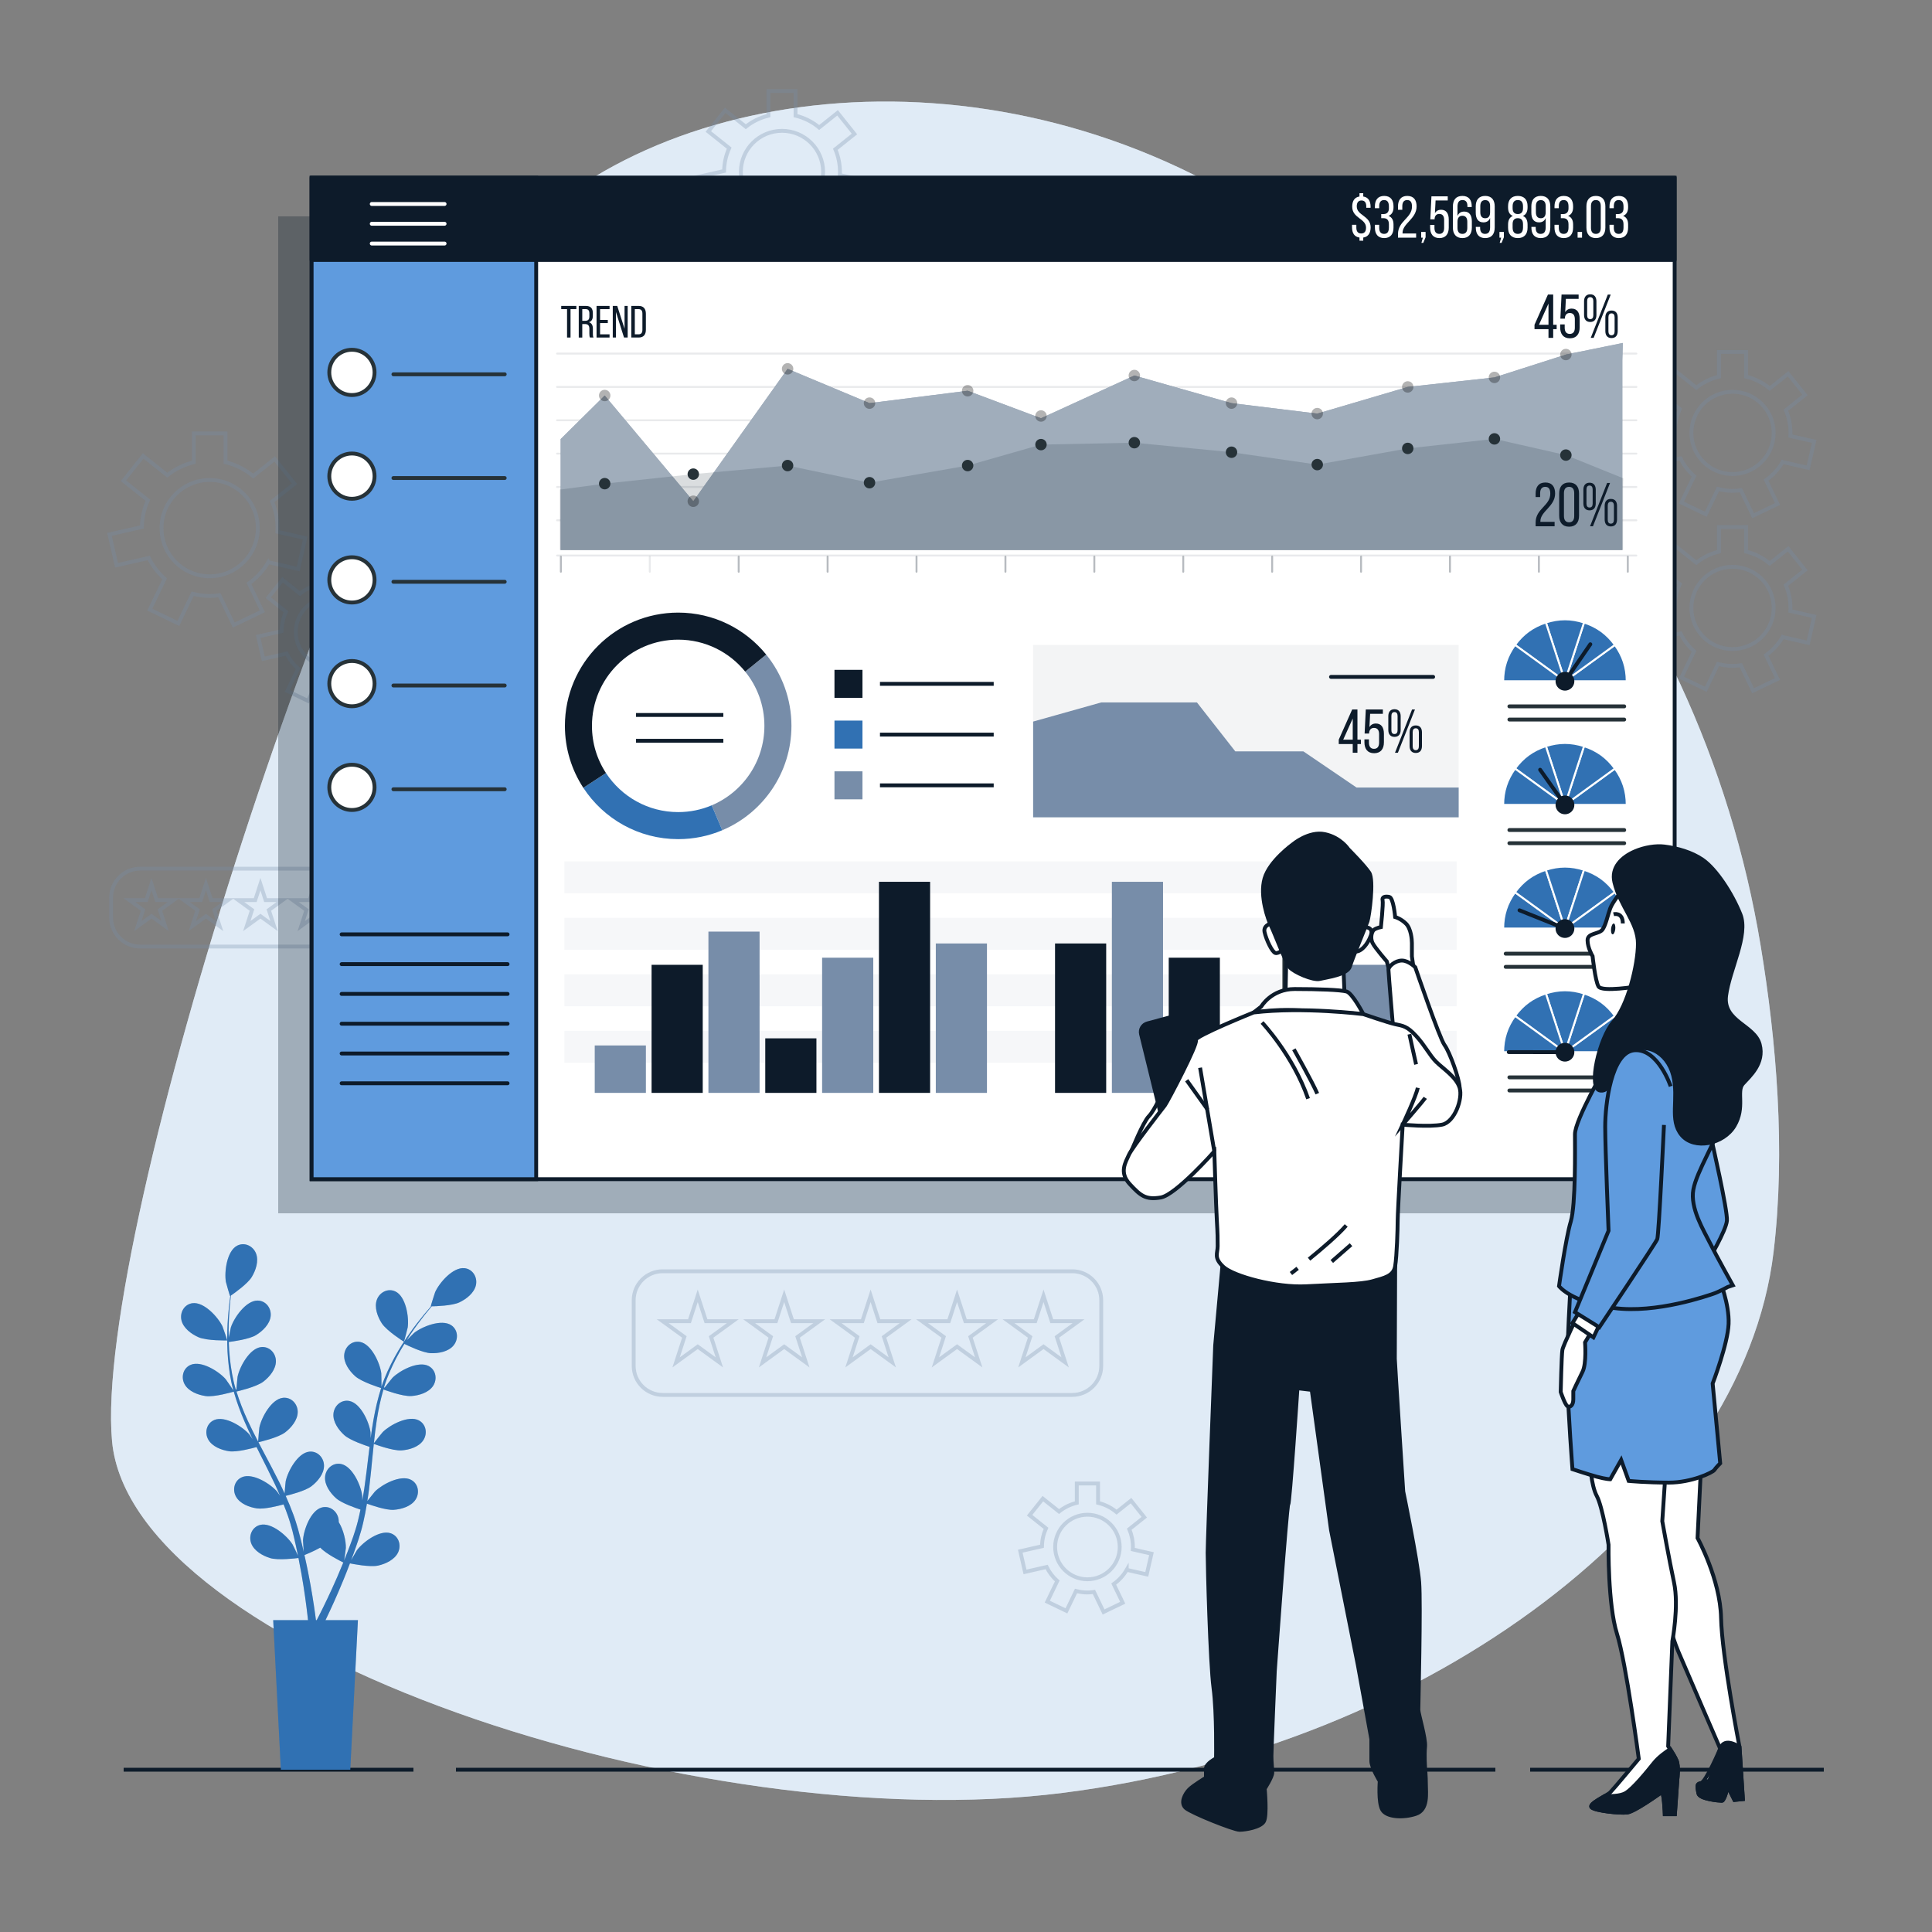 <?xml version="1.0" encoding="UTF-8" standalone="no"?>
<!-- Generator: Adobe Illustrator 27.5.0, SVG Export Plug-In . SVG Version: 6.00 Build 0)  -->

<svg
   version="1.1"
   x="0px"
   y="0px"
   viewBox="0 0 500 500"
   style="enable-background:new 0 0 500 500;"
   xml:space="preserve"
   id="svg235"
   sodipodi:docname="grow-your-business.svg"
   inkscape:version="1.3.2 (091e20ef0f, 2023-11-25)"
   xmlns:inkscape="http://www.inkscape.org/namespaces/inkscape"
   xmlns:sodipodi="http://sodipodi.sourceforge.net/DTD/sodipodi-0.dtd"
   xmlns="http://www.w3.org/2000/svg"
   xmlns:svg="http://www.w3.org/2000/svg"><rect x="0" y="0" width="500" height="500" fill="#808080" stroke="none"/><defs
   id="defs235" /><sodipodi:namedview
   id="namedview235"
   pagecolor="#ffffff"
   bordercolor="#000000"
   borderopacity="0.25"
   inkscape:showpageshadow="2"
   inkscape:pageopacity="0.0"
   inkscape:pagecheckerboard="0"
   inkscape:deskcolor="#d1d1d1"
   inkscape:zoom="1.5778789"
   inkscape:cx="298.18511"
   inkscape:cy="261.4269"
   inkscape:window-width="1920"
   inkscape:window-height="1011"
   inkscape:window-x="0"
   inkscape:window-y="0"
   inkscape:window-maximized="1"
   inkscape:current-layer="svg235" />
<g
   id="Background_Simple"
   style="fill:#e7f3ff;fill-opacity:0.833">
	<g
   id="g2"
   style="fill:#e7f3ff;fill-opacity:0.833">
		<path
   style="fill:#e7f3ff;fill-opacity:0.833"
   d="M455.667,244.815c-7.803-47.238-28.158-91.524-59.43-127.777    c-18.216-21.117-41.906-44.093-70.395-62.251C254,9,165,22,128,68S24,319,29,373s151,103,246,91s176-73,184-140    C462.136,297.735,459.74,269.473,455.667,244.815z"
   id="path1" />
		<path
   style="opacity:0.7;fill:#e7f3ff;fill-opacity:0.833"
   d="M455.667,244.815c-7.803-47.238-28.158-91.524-59.43-127.777    c-18.216-21.117-41.906-44.093-70.395-62.251C254,9,165,22,128,68S24,319,29,373s151,103,246,91s176-73,184-140    C462.136,297.735,459.74,269.473,455.667,244.815z"
   id="path2" />
	</g>
</g>
<g
   id="Floor"
   style="stroke:#0d1b2a;stroke-opacity:1">
	<g
   id="g4"
   style="stroke:#0d1b2a;stroke-opacity:1">
		<line
   style="fill:none;stroke:#0d1b2a;stroke-miterlimit:10;stroke-opacity:1"
   x1="396"
   y1="458"
   x2="472"
   y2="458"
   id="line2" />
		<line
   style="fill:none;stroke:#0d1b2a;stroke-miterlimit:10;stroke-opacity:1"
   x1="118"
   y1="458"
   x2="387"
   y2="458"
   id="line3" />
		<line
   style="fill:none;stroke:#0d1b2a;stroke-miterlimit:10;stroke-opacity:1"
   x1="32"
   y1="458"
   x2="107"
   y2="458"
   id="line4" />
	</g>
</g>
<g
   id="Graphics"
   style="display:inline;stroke:#778da9;stroke-opacity:1">
	<g
   style="opacity:0.3;stroke:#778da9;stroke-opacity:1"
   id="g20">
		<g
   id="g7"
   style="stroke:#778da9;stroke-opacity:1">
			<path
   style="fill:none;stroke:#778da9;stroke-miterlimit:10;stroke-opacity:1"
   d="m 461.34,119.566 6.605,1.507 1.56,-6.834 -6.165,-1.407 c 0.014,-0.265 0.04,-0.526 0.04,-0.795 0,-2.085 -0.427,-4.07 -1.196,-5.875 l 4.95,-3.948 -4.37,-5.48 -4.764,3.801 c -1.745,-1.461 -3.83,-2.52 -6.115,-3.068 v -6.375 h -7.01 v 6.375 c -2.177,0.522 -4.169,1.51 -5.861,2.866 l -5.334,-4.254 -4.371,5.48 5.407,4.312 c -0.818,1.81 -1.289,3.807 -1.324,5.915 l -7.164,1.635 1.56,6.834 7.132,-1.628 c 0.863,1.759 2.057,3.322 3.506,4.611 l -3.285,6.822 6.315,3.041 3.158,-6.558 c 1.205,0.312 2.462,0.495 3.765,0.495 0.732,0 1.445,-0.07 2.149,-0.171 l 3.178,6.599 6.315,-3.041 -2.968,-6.163 c 1.745,-1.24 3.207,-2.841 4.287,-4.696 z m -23.605,-7.528 c 0,-5.879 4.766,-10.645 10.645,-10.645 5.879,0 10.645,4.766 10.645,10.645 0,5.879 -4.766,10.645 -10.645,10.645 -5.879,0 -10.645,-4.766 -10.645,-10.645 z"
   id="path4" />
			<path
   style="fill:none;stroke:#778da9;stroke-miterlimit:10;stroke-opacity:1"
   d="m 461.34,164.862 6.605,1.508 1.56,-6.834 -6.165,-1.407 c 0.014,-0.265 0.04,-0.526 0.04,-0.795 0,-2.085 -0.427,-4.07 -1.196,-5.875 l 4.95,-3.948 -4.37,-5.48 -4.764,3.799 c -1.745,-1.461 -3.83,-2.52 -6.115,-3.068 v -6.375 h -7.01 v 6.375 c -2.177,0.522 -4.169,1.51 -5.861,2.866 l -5.334,-4.254 -4.371,5.48 5.407,4.312 c -0.818,1.81 -1.289,3.807 -1.324,5.915 l -7.164,1.635 1.56,6.834 7.132,-1.628 c 0.863,1.76 2.057,3.322 3.506,4.611 l -3.285,6.822 6.315,3.041 3.158,-6.558 c 1.205,0.312 2.462,0.496 3.765,0.496 0.732,0 1.445,-0.07 2.149,-0.171 l 3.178,6.599 6.315,-3.041 -2.968,-6.163 c 1.745,-1.24 3.207,-2.841 4.287,-4.696 z m -23.605,-7.528 c 0,-5.879 4.766,-10.645 10.645,-10.645 5.879,0 10.645,4.766 10.645,10.645 0,5.879 -4.766,10.645 -10.645,10.645 -5.879,0 -10.645,-4.766 -10.645,-10.645 z"
   id="path5" />
			<path
   style="fill:none;stroke:#778da9;stroke-miterlimit:10;stroke-opacity:1"
   d="m 291.594,406.27 5.182,1.183 1.224,-5.362 -4.837,-1.104 c 0.011,-0.208 0.031,-0.413 0.031,-0.623 0,-1.636 -0.335,-3.194 -0.939,-4.609 l 3.884,-3.097 -3.429,-4.3 -3.738,2.981 c -1.369,-1.146 -3.005,-1.977 -4.798,-2.407 v -5.002 h -5.5 v 5.002 c -1.708,0.41 -3.271,1.185 -4.599,2.248 l -4.185,-3.337 -3.429,4.3 4.243,3.383 c -0.642,1.42 -1.011,2.987 -1.039,4.641 l -5.621,1.283 1.224,5.362 5.596,-1.277 c 0.677,1.381 1.614,2.606 2.751,3.618 l -2.578,5.352 4.955,2.386 2.478,-5.146 c 0.946,0.245 1.932,0.389 2.954,0.389 0.574,0 1.134,-0.055 1.686,-0.134 l 2.493,5.177 4.955,-2.386 -2.329,-4.835 c 1.37,-0.974 2.517,-2.23 3.365,-3.686 z m -18.521,-5.907 c 0,-4.613 3.74,-8.352 8.352,-8.352 4.613,0 8.352,3.74 8.352,8.352 0,4.613 -3.739,8.352 -8.352,8.352 -4.613,0.001 -8.352,-3.739 -8.352,-8.352 z"
   id="path6" />
			<path
   style="fill:none;stroke:#778da9;stroke-miterlimit:10;stroke-opacity:1"
   d="m 215.34,52.032 6.605,1.507 1.56,-6.834 -6.165,-1.407 c 0.014,-0.265 0.04,-0.526 0.04,-0.795 0,-2.085 -0.427,-4.07 -1.196,-5.875 l 4.95,-3.948 -4.37,-5.48 L 212,33 c -1.745,-1.461 -3.83,-2.52 -6.115,-3.068 v -6.375 h -7.01 v 6.375 c -2.177,0.522 -4.169,1.51 -5.861,2.865 l -5.334,-4.253 -4.37,5.48 5.407,4.312 c -0.818,1.81 -1.289,3.807 -1.324,5.915 l -7.164,1.635 1.56,6.834 7.132,-1.628 c 0.863,1.76 2.057,3.322 3.506,4.611 l -3.285,6.822 6.315,3.041 3.158,-6.558 c 1.205,0.312 2.462,0.496 3.765,0.496 0.732,0 1.445,-0.07 2.149,-0.171 l 3.178,6.599 6.315,-3.041 -2.968,-6.163 c 1.744,-1.241 3.206,-2.841 4.286,-4.696 z m -23.605,-7.528 c 0,-5.879 4.766,-10.645 10.645,-10.645 5.879,0 10.645,4.766 10.645,10.645 0,5.879 -4.766,10.645 -10.645,10.645 -5.879,0 -10.645,-4.766 -10.645,-10.645 z"
   id="path7" />
		</g>
		<g
   id="g9"
   style="stroke:#778da9;stroke-opacity:1">
			<path
   style="fill:none;stroke:#778da9;stroke-miterlimit:10;stroke-opacity:1"
   d="m 96.545,169.926 5.593,1.277 1.321,-5.787 -5.221,-1.192 c 0.012,-0.224 0.034,-0.446 0.034,-0.673 0,-1.766 -0.362,-3.447 -1.013,-4.975 l 4.192,-3.343 -3.701,-4.641 -4.034,3.217 c -1.478,-1.237 -3.243,-2.134 -5.178,-2.598 v -5.398 h -5.936 v 5.398 c -1.843,0.442 -3.531,1.279 -4.964,2.427 l -4.517,-3.602 -3.701,4.641 4.58,3.652 c -0.693,1.533 -1.092,3.224 -1.121,5.009 l -6.067,1.385 1.321,5.787 6.04,-1.378 c 0.731,1.49 1.742,2.813 2.969,3.905 l -2.782,5.777 5.348,2.576 2.675,-5.554 c 1.021,0.264 2.085,0.42 3.188,0.42 0.62,0 1.224,-0.059 1.82,-0.145 l 2.691,5.588 5.348,-2.576 -2.513,-5.219 c 1.475,-1.051 2.714,-2.407 3.628,-3.978 z m -19.989,-6.375 c 0,-4.979 4.036,-9.015 9.015,-9.015 4.979,0 9.015,4.036 9.015,9.015 0,4.979 -4.036,9.015 -9.015,9.015 -4.979,0 -9.015,-4.036 -9.015,-9.015 z"
   id="path8" />
			<path
   style="fill:none;stroke:#778da9;stroke-miterlimit:10;stroke-opacity:1"
   d="m 69.434,145.495 7.732,1.765 1.826,-8 -7.217,-1.647 c 0.016,-0.31 0.047,-0.616 0.047,-0.93 0,-2.441 -0.5,-4.765 -1.4,-6.877 l 5.795,-4.621 -5.116,-6.415 -5.577,4.447 c -2.042,-1.71 -4.483,-2.95 -7.158,-3.591 v -7.462 H 50.16 v 7.462 c -2.548,0.611 -4.881,1.768 -6.861,3.354 l -6.244,-4.98 -5.116,6.415 6.33,5.048 c -0.958,2.119 -1.509,4.457 -1.55,6.924 l -8.387,1.914 1.826,8 8.349,-1.906 c 1.01,2.06 2.408,3.889 4.104,5.398 l -3.846,7.986 7.393,3.56 3.697,-7.677 c 1.411,0.365 2.882,0.58 4.408,0.58 0.856,0 1.692,-0.082 2.516,-0.2 l 3.72,7.724 7.393,-3.56 -3.474,-7.214 c 2.039,-1.452 3.751,-3.325 5.016,-5.497 z m -27.633,-8.813 c 0,-6.882 5.579,-12.461 12.461,-12.461 6.882,0 12.461,5.579 12.461,12.461 0,6.882 -5.579,12.461 -12.461,12.461 -6.882,0.001 -12.461,-5.579 -12.461,-12.461 z"
   id="path9" />
		</g>
		<g
   id="g14"
   style="stroke:#778da9;stroke-opacity:1">
			<g
   id="g13"
   style="stroke:#778da9;stroke-opacity:1">
				<polygon
   style="fill:none;stroke:#778da9;stroke-miterlimit:10;stroke-opacity:1"
   points="189.632,341.932 184.033,346 186.172,352.582 180.573,348.514 174.974,352.582 177.113,346 171.514,341.932 178.434,341.932 180.573,335.35 182.712,341.932 "
   id="polygon9" />
				<polygon
   style="fill:none;stroke:#778da9;stroke-miterlimit:10;stroke-opacity:1"
   points="212.004,341.932 206.405,346 208.544,352.582 202.945,348.514 197.346,352.582 199.485,346 193.886,341.932 200.807,341.932 202.945,335.35 205.084,341.932 "
   id="polygon10" />
				<polygon
   style="fill:none;stroke:#778da9;stroke-miterlimit:10;stroke-opacity:1"
   points="234.376,341.932 228.777,346 230.916,352.582 225.317,348.514 219.718,352.582 221.857,346 216.258,341.932 223.179,341.932 225.317,335.35 227.456,341.932 "
   id="polygon11" />
				<polygon
   style="fill:none;stroke:#778da9;stroke-miterlimit:10;stroke-opacity:1"
   points="256.748,341.932 251.149,346 253.288,352.582 247.689,348.514 242.09,352.582 244.229,346 238.63,341.932 245.551,341.932 247.689,335.35 249.828,341.932 "
   id="polygon12" />
				<polygon
   style="fill:none;stroke:#778da9;stroke-miterlimit:10;stroke-opacity:1"
   points="279.12,341.932 273.522,346 275.66,352.582 270.061,348.514 264.462,352.582 266.601,346 261.002,341.932 267.923,341.932 270.061,335.35 272.2,341.932 "
   id="polygon13" />
			</g>
			<path
   style="fill:none;stroke:#778da9;stroke-miterlimit:10;stroke-opacity:1"
   d="m 277.5,361 h -106 c -4.142,0 -7.5,-3.358 -7.5,-7.5 v -17 c 0,-4.142 3.358,-7.5 7.5,-7.5 h 106 c 4.142,0 7.5,3.358 7.5,7.5 v 17 c 0,4.142 -3.358,7.5 -7.5,7.5 z"
   id="path13" />
		</g>
		<g
   id="g19"
   style="stroke:#778da9;stroke-opacity:1">
			<g
   id="g18"
   style="stroke:#778da9;stroke-opacity:1">
				<polygon
   style="fill:none;stroke:#778da9;stroke-miterlimit:10;stroke-opacity:1"
   points="44.911,232.956 41.383,235.52 42.731,239.667 39.203,237.104 35.675,239.667 37.023,235.52 33.495,232.956 37.856,232.956 39.203,228.809 40.551,232.956 "
   id="polygon14" />
				<polygon
   style="fill:none;stroke:#778da9;stroke-miterlimit:10;stroke-opacity:1"
   points="59.007,232.956 55.479,235.52 56.827,239.667 53.299,237.104 49.771,239.667 51.119,235.52 47.591,232.956 51.952,232.956 53.299,228.809 54.647,232.956 "
   id="polygon15" />
				<polygon
   style="fill:none;stroke:#778da9;stroke-miterlimit:10;stroke-opacity:1"
   points="73.103,232.956 69.576,235.52 70.923,239.667 67.395,237.104 63.868,239.667 65.215,235.52 61.687,232.956 66.048,232.956 67.395,228.809 68.743,232.956 "
   id="polygon16" />
				<polygon
   style="fill:none;stroke:#778da9;stroke-miterlimit:10;stroke-opacity:1"
   points="87.199,232.956 83.672,235.52 85.019,239.667 81.491,237.104 77.964,239.667 79.311,235.52 75.783,232.956 80.144,232.956 81.491,228.809 82.839,232.956 "
   id="polygon17" />
				<polygon
   style="fill:none;stroke:#778da9;stroke-miterlimit:10;stroke-opacity:1"
   points="101.295,232.956 97.768,235.52 99.115,239.667 95.588,237.104 92.06,239.667 93.407,235.52 89.88,232.956 94.24,232.956 95.588,228.809 96.935,232.956 "
   id="polygon18" />
			</g>
			<path
   style="fill:none;stroke:#778da9;stroke-miterlimit:10;stroke-opacity:1"
   d="M 97.5,244.971 H 36.261 c -4.142,0 -7.5,-3.358 -7.5,-7.5 v -5.162 c 0,-4.142 3.358,-7.5 7.5,-7.5 H 97.5 c 4.142,0 7.5,3.358 7.5,7.5 v 5.162 c 0,4.142 -3.358,7.5 -7.5,7.5 z"
   id="path18" />
		</g>
	</g>
</g>
<g
   id="Plants"
   style="fill:#3171b3;fill-opacity:1">
	<g
   id="g25"
   style="fill:#3171b3;fill-opacity:1">
		<path
   style="fill:#3171b3;fill-opacity:1"
   d="M104.532,347.24c0.046,0.029,0.955-3.491,0.987-3.72c0.368-2.647-0.475-7.978-3.17-9.28    c-1.941-0.938-4.112,0.19-4.819,2.134c-0.722,1.985,0.194,4.421,1.279,6.097C100.082,344.438,104.529,347.237,104.532,347.24z"
   id="path20" />
		<path
   style="fill:#3171b3;fill-opacity:1"
   d="M51.397,346.084c2.147,0.938,7.401,0.82,7.405,0.82c0.055-0.001-1.129-3.439-1.228-3.647    c-1.153-2.411-4.798-6.392-7.764-5.992c-2.137,0.289-3.325,2.427-2.842,4.439C47.46,343.758,49.568,345.284,51.397,346.084z"
   id="path21" />
		<path
   style="fill:#3171b3;fill-opacity:1"
   d="M53.21,361.3c2.228,0.325,6.916-1.035,7.289-1.144c0.74,2.624,1.712,5.257,2.843,7.867    c0.645,1.493,1.341,2.977,2.057,4.456c-0.428-0.627-0.815-1.183-0.877-1.255c-1.749-2.021-6.316-4.898-9.07-3.729    c-1.985,0.843-2.566,3.219-1.569,5.032c1.018,1.852,3.454,2.767,5.429,3.055c2.004,0.292,6.025-0.787,7.085-1.087    c0.281,0.564,0.555,1.131,0.838,1.694c1.358,2.703,2.724,5.395,3.983,8.076c0.445,0.945,0.847,1.891,1.254,2.837    c-0.381-0.556-0.706-1.021-0.762-1.087c-1.749-2.021-6.315-4.898-9.07-3.729c-1.985,0.843-2.566,3.219-1.569,5.032    c1.018,1.851,3.454,2.767,5.429,3.055c1.913,0.279,5.632-0.684,6.894-1.034c0.387,0.981,0.777,1.963,1.107,2.931    c0.211,0.666,0.46,1.293,0.635,1.974c0.187,0.67,0.372,1.334,0.556,1.991c0.307,1.279,0.631,2.596,0.899,3.852    c0.193,0.871,0.361,1.705,0.532,2.545c-0.431-0.945-1.314-2.779-1.406-2.923c-1.422-2.263-5.5-5.799-8.401-5.06    c-2.089,0.533-3.024,2.793-2.314,4.736c0.726,1.984,2.995,3.258,4.904,3.842c2.102,0.642,6.755,0.055,7.336-0.022    c0.279,1.39,0.537,2.745,0.76,4.028c0.784,4.444,1.267,8.175,1.569,10.787c0.054,0.464,0.099,0.878,0.141,1.269h-9.007L72.688,458    h17.958l1.984-38.71h-8.392c0.063-0.129,0.121-0.249,0.186-0.385c1.152-2.399,2.748-5.846,4.473-10.064    c0.548-1.331,1.107-2.765,1.667-4.243c0.563,0.118,5.17,1.054,7.316,0.569c1.947-0.44,4.305-1.541,5.176-3.466    c0.854-1.885,0.09-4.209-1.954-4.895c-2.837-0.953-7.167,2.269-8.754,4.419c-0.094,0.127-0.955,1.617-1.484,2.566    c0.226-0.605,0.452-1.19,0.676-1.815c0.453-1.234,0.868-2.479,1.32-3.817c0.196-0.653,0.393-1.314,0.592-1.981    c0.212-0.657,0.352-1.378,0.533-2.073c0.385-1.62,0.698-3.28,0.975-4.96c1.082,0.394,4.943,1.737,6.944,1.597    c1.991-0.14,4.489-0.872,5.642-2.642c1.129-1.734,0.726-4.146-1.19-5.135c-2.66-1.372-7.429,1.157-9.323,3.043    c-0.118,0.117-1.325,1.623-1.973,2.463c0.159-1.011,0.323-2.019,0.45-3.047c0.368-2.967,0.649-5.983,0.942-8.989    c0.089-0.921,0.189-1.837,0.286-2.756c0.383,0.145,4.939,1.84,7.179,1.683c1.991-0.14,4.489-0.871,5.642-2.642    c1.129-1.734,0.726-4.147-1.19-5.135c-2.66-1.372-7.429,1.157-9.323,3.042c-0.143,0.142-1.877,2.311-2.291,2.884    c0.214-2.022,0.445-4.034,0.754-6.009c0.423-2.726,0.988-5.377,1.725-7.904c0.179,0.068,4.925,1.859,7.219,1.698    c1.991-0.14,4.489-0.872,5.642-2.642c1.129-1.733,0.726-4.146-1.19-5.135c-2.66-1.372-7.428,1.157-9.323,3.042    c-0.124,0.124-1.447,1.774-2.057,2.574c-0.084-0.043-0.068-0.035-0.152-0.079c0.823-2.698,1.959-5.208,3.139-7.505    c0.681-1.332,1.406-2.567,2.139-3.752c0.85,0.424,4.755,2.32,6.836,2.404c1.995,0.079,4.558-0.373,5.898-2.006    c1.312-1.599,1.177-4.042-0.619-5.235c-2.493-1.656-7.51,0.334-9.6,2c-0.113,0.091-1.167,1.14-1.924,1.914    c0.339-0.53,0.679-1.083,1.013-1.585c1.252-1.885,2.515-3.535,3.645-4.986c0.649-0.82,1.253-1.549,1.824-2.225    c1.051-0.019,5.286-0.147,7.138-1.016c1.807-0.848,3.873-2.431,4.31-4.499c0.428-2.024-0.818-4.129-2.962-4.36    c-2.976-0.32-6.512,3.758-7.599,6.199c-0.094,0.211-1.184,3.68-1.129,3.679c0,0,0.051-0.001,0.063-0.001    c-0.563,0.64-1.16,1.332-1.796,2.101c-1.164,1.43-2.466,3.056-3.764,4.922c-1.302,1.861-2.664,3.919-3.902,6.217    c-1.245,2.302-2.437,4.786-3.334,7.505c-0.01,0.031-0.017,0.064-0.027,0.095c0.015-0.876-0.024-3.329-0.048-3.517    c-0.343-2.65-2.565-7.57-5.508-8.114c-2.12-0.392-3.916,1.269-4.085,3.331c-0.172,2.106,1.354,4.213,2.843,5.543    c1.679,1.5,6.339,2.952,6.711,3.066c-0.831,2.597-1.472,5.33-1.969,8.131c-0.286,1.601-0.524,3.223-0.742,4.851    c-0.011-0.758-0.027-1.436-0.039-1.531c-0.344-2.65-2.565-7.57-5.508-8.114c-2.12-0.392-3.916,1.269-4.085,3.331    c-0.173,2.106,1.354,4.213,2.843,5.543c1.511,1.349,5.459,2.667,6.508,3.002c-0.077,0.626-0.161,1.25-0.236,1.876    c-0.359,3.003-0.704,6.002-1.133,8.933c-0.15,1.033-0.337,2.045-0.519,3.058c-0.011-0.674-0.025-1.241-0.036-1.327    c-0.344-2.65-2.565-7.57-5.508-8.113c-2.12-0.392-3.916,1.269-4.085,3.331c-0.173,2.105,1.354,4.213,2.843,5.543    c1.441,1.288,5.075,2.537,6.32,2.941c-0.219,1.032-0.435,2.065-0.694,3.055c-0.192,0.672-0.329,1.332-0.559,1.997    c-0.214,0.662-0.425,1.318-0.635,1.967c-0.45,1.236-0.906,2.514-1.375,3.708c-0.32,0.833-0.64,1.621-0.96,2.416    c0.162-1.027,0.437-3.043,0.44-3.214c0.041-1.775-0.589-4.661-1.844-6.69c0.007-0.262-0.008-0.524-0.049-0.783    c-0.328-2.043-2.247-3.56-4.331-3.005c-2.892,0.77-4.727,5.846-4.864,8.515c-0.008,0.157,0.095,1.875,0.178,2.959    c-0.146-0.629-0.28-1.242-0.438-1.887c-0.303-1.279-0.643-2.547-1.005-3.912c-0.197-0.653-0.397-1.312-0.599-1.979    c-0.185-0.665-0.466-1.344-0.698-2.023c-0.572-1.564-1.228-3.121-1.923-4.675c1.119-0.268,5.081-1.278,6.672-2.499    c1.584-1.215,3.263-3.203,3.248-5.316c-0.015-2.069-1.681-3.859-3.825-3.626c-2.975,0.323-5.558,5.063-6.097,7.681    c-0.034,0.163-0.21,2.085-0.286,3.142c-0.425-0.931-0.845-1.862-1.306-2.79c-1.33-2.678-2.759-5.347-4.173-8.017    c-0.434-0.818-0.856-1.637-1.282-2.456c0.399-0.091,5.135-1.19,6.916-2.557c1.584-1.215,3.263-3.203,3.248-5.316    c-0.015-2.069-1.681-3.859-3.825-3.626c-2.975,0.323-5.558,5.063-6.098,7.681c-0.041,0.197-0.29,2.963-0.319,3.669    c-0.937-1.804-1.854-3.61-2.686-5.428c-1.151-2.507-2.142-5.029-2.921-7.544c0.186-0.042,5.133-1.166,6.958-2.566    c1.584-1.215,3.263-3.203,3.248-5.316c-0.015-2.069-1.682-3.859-3.825-3.626c-2.976,0.323-5.558,5.063-6.098,7.68    c-0.036,0.172-0.228,2.28-0.296,3.284c-0.093,0.01-0.076,0.008-0.17,0.018c-0.803-2.705-1.239-5.425-1.522-7.993    c-0.167-1.486-0.244-2.916-0.286-4.31c0.943-0.115,5.246-0.688,7.027-1.766c1.708-1.034,3.595-2.825,3.813-4.927    c0.212-2.058-1.248-4.021-3.404-4.024c-2.993-0.006-6.08,4.422-6.904,6.964c-0.045,0.138-0.345,1.594-0.549,2.657    c-0.01-0.629-0.032-1.278-0.029-1.881c0.004-2.263,0.147-4.335,0.289-6.169c0.089-1.043,0.19-1.983,0.294-2.862    c0.866-0.596,4.328-3.039,5.393-4.785c1.039-1.704,1.889-4.164,1.113-6.129c-0.76-1.924-2.96-2.993-4.876-2.003    c-2.659,1.374-3.358,6.726-2.918,9.363c0.038,0.228,1.042,3.722,1.088,3.692c0,0,0.042-0.029,0.052-0.036    c-0.117,0.844-0.233,1.751-0.339,2.743c-0.182,1.835-0.371,3.91-0.424,6.182c-0.059,2.27-0.059,4.739,0.175,7.338    c0.231,2.606,0.607,5.336,1.359,8.099c0.009,0.031,0.022,0.063,0.03,0.094c-0.471-0.74-1.856-2.764-1.98-2.907    c-1.749-2.021-6.315-4.898-9.07-3.729c-1.985,0.843-2.566,3.219-1.569,5.032C48.799,360.097,51.235,361.013,53.21,361.3z     M82.887,400.525c1.532,1.659,5.457,3.6,5.965,3.847c-0.534,1.313-1.067,2.586-1.588,3.779c-1.798,4.139-3.453,7.518-4.642,9.863    c-0.24,0.473-0.455,0.891-0.656,1.276h-0.199c-0.059-0.457-0.124-0.958-0.201-1.52c-0.363-2.636-0.933-6.392-1.822-10.862    c-0.278-1.413-0.602-2.917-0.95-4.459C79.145,402.31,81.129,401.507,82.887,400.525z"
   id="path22" />
		<path
   style="opacity:0.3;fill:#3171b3;fill-opacity:1"
   d="M51.397,346.084c2.147,0.938,7.401,0.82,7.405,0.82    c0.055-0.001-1.129-3.439-1.228-3.647c-1.153-2.411-4.798-6.392-7.764-5.992c-2.137,0.289-3.325,2.427-2.842,4.439    C47.46,343.758,49.568,345.284,51.397,346.084z"
   id="path23" />
		<path
   style="opacity:0.3;fill:#3171b3;fill-opacity:1"
   d="M104.532,347.24c0.046,0.029,0.955-3.491,0.987-3.72    c0.368-2.647-0.475-7.978-3.17-9.28c-1.941-0.938-4.112,0.19-4.819,2.134c-0.722,1.985,0.194,4.421,1.279,6.097    C100.082,344.438,104.529,347.237,104.532,347.24z"
   id="path24" />
		<path
   style="opacity:0.3;fill:#3171b3;fill-opacity:1"
   d="M53.21,361.3c2.228,0.325,6.916-1.035,7.289-1.144c0.74,2.624,1.712,5.257,2.843,7.867    c0.645,1.493,1.341,2.977,2.057,4.456c-0.428-0.627-0.815-1.183-0.877-1.255c-1.749-2.021-6.316-4.898-9.07-3.729    c-1.985,0.843-2.566,3.219-1.569,5.032c1.018,1.852,3.454,2.767,5.429,3.055c2.004,0.292,6.025-0.787,7.085-1.087    c0.281,0.564,0.555,1.131,0.838,1.694c1.358,2.703,2.724,5.395,3.983,8.076c0.445,0.945,0.847,1.891,1.254,2.837    c-0.381-0.556-0.706-1.021-0.762-1.087c-1.749-2.021-6.315-4.898-9.07-3.729c-1.985,0.843-2.566,3.219-1.569,5.032    c1.018,1.851,3.454,2.767,5.429,3.055c1.913,0.279,5.632-0.684,6.894-1.034c0.387,0.981,0.777,1.963,1.107,2.931    c0.211,0.666,0.46,1.293,0.635,1.974c0.187,0.67,0.372,1.334,0.556,1.991c0.307,1.279,0.631,2.596,0.899,3.852    c0.193,0.871,0.361,1.705,0.532,2.545c-0.431-0.945-1.314-2.779-1.406-2.923c-1.422-2.263-5.5-5.799-8.401-5.06    c-2.089,0.533-3.024,2.793-2.314,4.736c0.726,1.984,2.995,3.258,4.904,3.842c2.102,0.642,6.755,0.055,7.336-0.022    c0.279,1.39,0.537,2.745,0.76,4.028c0.784,4.444,1.267,8.175,1.569,10.787c0.054,0.464,0.099,0.878,0.141,1.269h-9.007L72.688,458    h17.958l1.984-38.71h-8.392c0.063-0.129,0.121-0.249,0.186-0.385c1.152-2.399,2.748-5.846,4.473-10.064    c0.548-1.331,1.107-2.765,1.667-4.243c0.563,0.118,5.17,1.054,7.316,0.569c1.947-0.44,4.305-1.541,5.176-3.466    c0.854-1.885,0.09-4.209-1.954-4.895c-2.837-0.953-7.167,2.269-8.754,4.419c-0.094,0.127-0.955,1.617-1.484,2.566    c0.226-0.605,0.452-1.19,0.676-1.815c0.453-1.234,0.868-2.479,1.32-3.817c0.196-0.653,0.393-1.314,0.592-1.981    c0.212-0.657,0.352-1.378,0.533-2.073c0.385-1.62,0.698-3.28,0.975-4.96c1.082,0.394,4.943,1.737,6.944,1.597    c1.991-0.14,4.489-0.872,5.642-2.642c1.129-1.734,0.726-4.146-1.19-5.135c-2.66-1.372-7.429,1.157-9.323,3.043    c-0.118,0.117-1.325,1.623-1.973,2.463c0.159-1.011,0.323-2.019,0.45-3.047c0.368-2.967,0.649-5.983,0.942-8.989    c0.089-0.921,0.189-1.837,0.286-2.756c0.383,0.145,4.939,1.84,7.179,1.683c1.991-0.14,4.489-0.871,5.642-2.642    c1.129-1.734,0.726-4.147-1.19-5.135c-2.66-1.372-7.429,1.157-9.323,3.042c-0.143,0.142-1.877,2.311-2.291,2.884    c0.214-2.022,0.445-4.034,0.754-6.009c0.423-2.726,0.988-5.377,1.725-7.904c0.179,0.068,4.925,1.859,7.219,1.698    c1.991-0.14,4.489-0.872,5.642-2.642c1.129-1.733,0.726-4.146-1.19-5.135c-2.66-1.372-7.428,1.157-9.323,3.042    c-0.124,0.124-1.447,1.774-2.057,2.574c-0.084-0.043-0.068-0.035-0.152-0.079c0.823-2.698,1.959-5.208,3.139-7.505    c0.681-1.332,1.406-2.567,2.139-3.752c0.85,0.424,4.755,2.32,6.836,2.404c1.995,0.079,4.558-0.373,5.898-2.006    c1.312-1.599,1.177-4.042-0.619-5.235c-2.493-1.656-7.51,0.334-9.6,2c-0.113,0.091-1.167,1.14-1.924,1.914    c0.339-0.53,0.679-1.083,1.013-1.585c1.252-1.885,2.515-3.535,3.645-4.986c0.649-0.82,1.253-1.549,1.824-2.225    c1.051-0.019,5.286-0.147,7.138-1.016c1.807-0.848,3.873-2.431,4.31-4.499c0.428-2.024-0.818-4.129-2.962-4.36    c-2.976-0.32-6.512,3.758-7.599,6.199c-0.094,0.211-1.184,3.68-1.129,3.679c0,0,0.051-0.001,0.063-0.001    c-0.563,0.64-1.16,1.332-1.796,2.101c-1.164,1.43-2.466,3.056-3.764,4.922c-1.302,1.861-2.664,3.919-3.902,6.217    c-1.245,2.302-2.437,4.786-3.334,7.505c-0.01,0.031-0.017,0.064-0.027,0.095c0.015-0.876-0.024-3.329-0.048-3.517    c-0.343-2.65-2.565-7.57-5.508-8.114c-2.12-0.392-3.916,1.269-4.085,3.331c-0.172,2.106,1.354,4.213,2.843,5.543    c1.679,1.5,6.339,2.952,6.711,3.066c-0.831,2.597-1.472,5.33-1.969,8.131c-0.286,1.601-0.524,3.223-0.742,4.851    c-0.011-0.758-0.027-1.436-0.039-1.531c-0.344-2.65-2.565-7.57-5.508-8.114c-2.12-0.392-3.916,1.269-4.085,3.331    c-0.173,2.106,1.354,4.213,2.843,5.543c1.511,1.349,5.459,2.667,6.508,3.002c-0.077,0.626-0.161,1.25-0.236,1.876    c-0.359,3.003-0.704,6.002-1.133,8.933c-0.15,1.033-0.337,2.045-0.519,3.058c-0.011-0.674-0.025-1.241-0.036-1.327    c-0.344-2.65-2.565-7.57-5.508-8.113c-2.12-0.392-3.916,1.269-4.085,3.331c-0.173,2.105,1.354,4.213,2.843,5.543    c1.441,1.288,5.075,2.537,6.32,2.941c-0.219,1.032-0.435,2.065-0.694,3.055c-0.192,0.672-0.329,1.332-0.559,1.997    c-0.214,0.662-0.425,1.318-0.635,1.967c-0.45,1.236-0.906,2.514-1.375,3.708c-0.32,0.833-0.64,1.621-0.96,2.416    c0.162-1.027,0.437-3.043,0.44-3.214c0.041-1.775-0.589-4.661-1.844-6.69c0.007-0.262-0.008-0.524-0.049-0.783    c-0.328-2.043-2.247-3.56-4.331-3.005c-2.892,0.77-4.727,5.846-4.864,8.515c-0.008,0.157,0.095,1.875,0.178,2.959    c-0.146-0.629-0.28-1.242-0.438-1.887c-0.303-1.279-0.643-2.547-1.005-3.912c-0.197-0.653-0.397-1.312-0.599-1.979    c-0.185-0.665-0.466-1.344-0.698-2.023c-0.572-1.564-1.228-3.121-1.923-4.675c1.119-0.268,5.081-1.278,6.672-2.499    c1.584-1.215,3.263-3.203,3.248-5.316c-0.015-2.069-1.681-3.859-3.825-3.626c-2.975,0.323-5.558,5.063-6.097,7.681    c-0.034,0.163-0.21,2.085-0.286,3.142c-0.425-0.931-0.845-1.862-1.306-2.79c-1.33-2.678-2.759-5.347-4.173-8.017    c-0.434-0.818-0.856-1.637-1.282-2.456c0.399-0.091,5.135-1.19,6.916-2.557c1.584-1.215,3.263-3.203,3.248-5.316    c-0.015-2.069-1.681-3.859-3.825-3.626c-2.975,0.323-5.558,5.063-6.098,7.681c-0.041,0.197-0.29,2.963-0.319,3.669    c-0.937-1.804-1.854-3.61-2.686-5.428c-1.151-2.507-2.142-5.029-2.921-7.544c0.186-0.042,5.133-1.166,6.958-2.566    c1.584-1.215,3.263-3.203,3.248-5.316c-0.015-2.069-1.682-3.859-3.825-3.626c-2.976,0.323-5.558,5.063-6.098,7.68    c-0.036,0.172-0.228,2.28-0.296,3.284c-0.093,0.01-0.076,0.008-0.17,0.018c-0.803-2.705-1.239-5.425-1.522-7.993    c-0.167-1.486-0.244-2.916-0.286-4.31c0.943-0.115,5.246-0.688,7.027-1.766c1.708-1.034,3.595-2.825,3.813-4.927    c0.212-2.058-1.248-4.021-3.404-4.024c-2.993-0.006-6.08,4.422-6.904,6.964c-0.045,0.138-0.345,1.594-0.549,2.657    c-0.01-0.629-0.032-1.278-0.029-1.881c0.004-2.263,0.147-4.335,0.289-6.169c0.089-1.043,0.19-1.983,0.294-2.862    c0.866-0.596,4.328-3.039,5.393-4.785c1.039-1.704,1.889-4.164,1.113-6.129c-0.76-1.924-2.96-2.993-4.876-2.003    c-2.659,1.374-3.358,6.726-2.918,9.363c0.038,0.228,1.042,3.722,1.088,3.692c0,0,0.042-0.029,0.052-0.036    c-0.117,0.844-0.233,1.751-0.339,2.743c-0.182,1.835-0.371,3.91-0.424,6.182c-0.059,2.27-0.059,4.739,0.175,7.338    c0.231,2.606,0.607,5.336,1.359,8.099c0.009,0.031,0.022,0.063,0.03,0.094c-0.471-0.74-1.856-2.764-1.98-2.907    c-1.749-2.021-6.315-4.898-9.07-3.729c-1.985,0.843-2.566,3.219-1.569,5.032C48.799,360.097,51.235,361.013,53.21,361.3z     M82.887,400.525c1.532,1.659,5.457,3.6,5.965,3.847c-0.534,1.313-1.067,2.586-1.588,3.779c-1.798,4.139-3.453,7.518-4.642,9.863    c-0.24,0.473-0.455,0.891-0.656,1.276h-0.199c-0.059-0.457-0.124-0.958-0.201-1.52c-0.363-2.636-0.933-6.392-1.822-10.862    c-0.278-1.413-0.602-2.917-0.95-4.459C79.145,402.31,81.129,401.507,82.887,400.525z"
   id="path25" />
	</g>
</g>
<g
   id="Page">
	<rect
   x="72"
   y="56"
   style="display:inline;opacity:0.3;fill:#0d1b2a;fill-opacity:1;stroke:none;stroke-opacity:1"
   width="349"
   height="258"
   id="rect25" />
	<g
   id="g205"
   style="display:inline">
		<rect
   x="80.646"
   y="46"
   style="display:inline;fill:#ffffff;stroke:#0d1b2a;stroke-miterlimit:10;stroke-opacity:1"
   width="352.754"
   height="259.17"
   id="rect26" />
		<rect
   x="80.646"
   y="46"
   style="display:inline;fill:#5f9bde;stroke:#0d1b2a;stroke-miterlimit:10;stroke-opacity:1;fill-opacity:1"
   width="58.118"
   height="259.17"
   id="rect27" />
		<g
   id="g204"
   style="display:inline">
			
				<rect
   x="80.646"
   y="46"
   style="fill:#0d1b2a;fill-opacity:1;stroke:#0d1b2a;stroke-linecap:round;stroke-linejoin:round;stroke-miterlimit:10;stroke-opacity:1"
   width="352.754"
   height="21.279"
   id="rect28" />
			<path
   style="fill:#ffffff;stroke:#263238;stroke-linecap:round;stroke-linejoin:round;stroke-miterlimit:10"
   d="m 96.935,96.379 c 0,-3.235 -2.622,-5.858 -5.858,-5.858 -3.236,0 -5.858,2.622 -5.858,5.858 0,3.236 2.623,5.858 5.858,5.858 3.235,0 5.858,-2.623 5.858,-5.858 z"
   id="path28" />
			
				<line
   style="fill:none;stroke:#263238;stroke-linecap:round;stroke-linejoin:round;stroke-miterlimit:10"
   x1="101.816"
   y1="96.867"
   x2="130.617"
   y2="96.867"
   id="line28" />
			<path
   style="fill:#ffffff;stroke:#263238;stroke-linecap:round;stroke-linejoin:round;stroke-miterlimit:10"
   d="m 96.935,123.226 c 0,-3.235 -2.622,-5.858 -5.858,-5.858 -3.236,0 -5.858,2.623 -5.858,5.858 0,3.235 2.623,5.858 5.858,5.858 3.235,0 5.858,-2.623 5.858,-5.858 z"
   id="path29" />
			
				<line
   style="fill:none;stroke:#263238;stroke-linecap:round;stroke-linejoin:round;stroke-miterlimit:10"
   x1="101.816"
   y1="123.714"
   x2="130.617"
   y2="123.714"
   id="line29" />
			<path
   style="fill:#ffffff;stroke:#263238;stroke-linecap:round;stroke-linejoin:round;stroke-miterlimit:10"
   d="m 96.935,150.074 c 0,-3.235 -2.622,-5.858 -5.858,-5.858 -3.236,0 -5.858,2.623 -5.858,5.858 0,3.235 2.623,5.858 5.858,5.858 3.235,0 5.858,-2.623 5.858,-5.858 z"
   id="path30" />
			
				<line
   style="fill:none;stroke:#263238;stroke-linecap:round;stroke-linejoin:round;stroke-miterlimit:10"
   x1="101.816"
   y1="150.562"
   x2="130.617"
   y2="150.562"
   id="line30" />
			<path
   style="fill:#ffffff;stroke:#263238;stroke-linecap:round;stroke-linejoin:round;stroke-miterlimit:10"
   d="m 96.935,176.921 c 0,-3.235 -2.622,-5.858 -5.858,-5.858 -3.236,0 -5.858,2.623 -5.858,5.858 0,3.235 2.623,5.858 5.858,5.858 3.235,0 5.858,-2.623 5.858,-5.858 z"
   id="path31" />
			
				<line
   style="fill:none;stroke:#263238;stroke-linecap:round;stroke-linejoin:round;stroke-miterlimit:10"
   x1="101.816"
   y1="177.41"
   x2="130.617"
   y2="177.41"
   id="line31" />
			<path
   style="fill:#ffffff;stroke:#263238;stroke-linecap:round;stroke-linejoin:round;stroke-miterlimit:10"
   d="m 96.935,203.769 c 0,-3.235 -2.622,-5.858 -5.858,-5.858 -3.236,0 -5.858,2.623 -5.858,5.858 0,3.235 2.623,5.858 5.858,5.858 3.235,0 5.858,-2.623 5.858,-5.858 z"
   id="path32" />
			
				<line
   style="fill:none;stroke:#263238;stroke-linecap:round;stroke-linejoin:round;stroke-miterlimit:10"
   x1="101.816"
   y1="204.257"
   x2="130.617"
   y2="204.257"
   id="line32" />
			<g
   style="opacity:0.05;fill:#415a77;fill-opacity:1"
   id="g35">
				<rect
   x="146.072"
   y="222.918"
   width="230.915"
   height="8.282"
   id="rect32"
   style="fill:#415a77;fill-opacity:1" />
				<rect
   x="146.072"
   y="237.533"
   width="230.915"
   height="8.282"
   id="rect33"
   style="fill:#415a77;fill-opacity:1" />
				<rect
   x="146.072"
   y="252.147"
   width="230.915"
   height="8.282"
   id="rect34"
   style="fill:#415a77;fill-opacity:1" />
				<rect
   x="146.072"
   y="266.762"
   width="230.915"
   height="8.282"
   id="rect35"
   style="fill:#415a77;fill-opacity:1" />
			</g>
			<g
   id="g50">
				<g
   id="g37"
   style="fill:#778da9;fill-opacity:1">
					<g
   id="g36"
   style="fill:#778da9;fill-opacity:1">
						<rect
   x="242.185"
   y="244.168"
   style="fill:#778da9;fill-opacity:1"
   width="13.24"
   height="38.671"
   id="rect36" />
					</g>
				</g>
				<g
   id="g39"
   style="fill:#0d1b2a;fill-opacity:1">
					<g
   id="g38"
   style="fill:#0d1b2a;fill-opacity:1">
						<rect
   x="227.473"
   y="228.208"
   style="fill:#0d1b2a;fill-opacity:1"
   width="13.24"
   height="54.63"
   id="rect37" />
					</g>
				</g>
				<g
   id="g41"
   style="fill:#778da9;fill-opacity:1">
					<g
   id="g40"
   style="fill:#778da9;fill-opacity:1">
						<rect
   x="212.762"
   y="247.851"
   style="fill:#778da9;fill-opacity:1"
   width="13.24"
   height="34.988"
   id="rect39" />
					</g>
				</g>
				<g
   id="g43"
   style="fill:#0d1b2a;fill-opacity:1">
					<g
   id="g42"
   style="fill:#0d1b2a;fill-opacity:1">
						<rect
   x="198.051"
   y="268.721"
   style="fill:#0d1b2a;fill-opacity:1"
   width="13.24"
   height="14.118"
   id="rect41" />
					</g>
				</g>
				<g
   id="g45"
   style="fill:#778da9;fill-opacity:1">
					<g
   id="g44"
   style="fill:#778da9;fill-opacity:1">
						<rect
   x="183.339"
   y="241.098"
   style="fill:#778da9;fill-opacity:1"
   width="13.24"
   height="41.74"
   id="rect43" />
					</g>
				</g>
				<g
   id="g47"
   style="fill:#0d1b2a;fill-opacity:1">
					<g
   id="g46"
   style="fill:#0d1b2a;fill-opacity:1">
						<rect
   x="168.628"
   y="249.692"
   style="fill:#0d1b2a;fill-opacity:1"
   width="13.24"
   height="33.146"
   id="rect45" />
					</g>
				</g>
				<g
   id="g49"
   style="fill:#778da9;fill-opacity:1">
					<g
   id="g48"
   style="fill:#778da9;fill-opacity:1">
						<rect
   x="153.917"
   y="270.562"
   style="fill:#778da9;fill-opacity:1"
   width="13.24"
   height="12.276"
   id="rect47" />
					</g>
				</g>
			</g>
			<g
   id="g65">
				<g
   id="g52"
   style="fill:#0d1b2a;fill-opacity:1">
					<g
   id="g51"
   style="fill:#0d1b2a;fill-opacity:1">
						<rect
   x="273.043"
   y="244.168"
   style="fill:#0d1b2a;fill-opacity:1"
   width="13.24"
   height="38.671"
   id="rect50" />
					</g>
				</g>
				<g
   id="g54"
   style="display:inline;fill:#778da9;fill-opacity:1">
					<g
   id="g53"
   style="fill:#778da9;fill-opacity:1">
						<rect
   x="287.754"
   y="228.208"
   style="fill:#778da9;fill-opacity:1"
   width="13.24"
   height="54.63"
   id="rect52" />
					</g>
				</g>
				<g
   id="g56"
   style="fill:#0d1b2a;fill-opacity:1">
					<g
   id="g55"
   style="fill:#0d1b2a;fill-opacity:1">
						<rect
   x="302.465"
   y="247.851"
   style="fill:#0d1b2a;fill-opacity:1"
   width="13.24"
   height="34.988"
   id="rect54" />
					</g>
				</g>
				
				<g
   id="g60">
					<g
   id="g59">
						<rect
   x="331.888"
   y="241.098"
   style="fill:#263238"
   width="13.24"
   height="41.74"
   id="rect58" />
					</g>
				</g>
				<g
   id="g62"
   style="fill:#778da9;fill-opacity:1">
					<g
   id="g61"
   style="fill:#778da9;fill-opacity:1">
						<rect
   x="346.599"
   y="249.692"
   style="fill:#778da9;fill-opacity:1"
   width="13.24"
   height="33.146"
   id="rect60" />
					</g>
				</g>
				
			</g>
			<g
   id="g70"
   style="stroke:#0d1b2a;stroke-opacity:1">
				
					<line
   style="fill:none;stroke:#0d1b2a;stroke-linecap:round;stroke-linejoin:round;stroke-miterlimit:10;stroke-opacity:1"
   x1="88.411"
   y1="241.808"
   x2="131.362"
   y2="241.808"
   id="line65" />
				
					<line
   style="fill:none;stroke:#0d1b2a;stroke-linecap:round;stroke-linejoin:round;stroke-miterlimit:10;stroke-opacity:1"
   x1="88.411"
   y1="249.517"
   x2="131.362"
   y2="249.517"
   id="line66" />
				
					<line
   style="fill:none;stroke:#0d1b2a;stroke-linecap:round;stroke-linejoin:round;stroke-miterlimit:10;stroke-opacity:1"
   x1="88.411"
   y1="257.226"
   x2="131.362"
   y2="257.226"
   id="line67" />
				
					<line
   style="fill:none;stroke:#0d1b2a;stroke-linecap:round;stroke-linejoin:round;stroke-miterlimit:10;stroke-opacity:1"
   x1="88.411"
   y1="264.936"
   x2="131.362"
   y2="264.936"
   id="line68" />
				
					<line
   style="fill:none;stroke:#0d1b2a;stroke-linecap:round;stroke-linejoin:round;stroke-miterlimit:10;stroke-opacity:1"
   x1="88.411"
   y1="272.645"
   x2="131.362"
   y2="272.645"
   id="line69" />
				
					<line
   style="fill:none;stroke:#0d1b2a;stroke-linecap:round;stroke-linejoin:round;stroke-miterlimit:10;stroke-opacity:1"
   x1="88.411"
   y1="280.354"
   x2="131.362"
   y2="280.354"
   id="line70" />
			</g>
			<g
   id="g73">
				
					<line
   style="fill:none;stroke:#ffffff;stroke-linecap:round;stroke-linejoin:round;stroke-miterlimit:10"
   x1="96.205"
   y1="52.79"
   x2="115.056"
   y2="52.79"
   id="line71" />
				
					<line
   style="fill:none;stroke:#ffffff;stroke-linecap:round;stroke-linejoin:round;stroke-miterlimit:10"
   x1="96.205"
   y1="57.91"
   x2="115.056"
   y2="57.91"
   id="line72" />
				
					<line
   style="fill:none;stroke:#ffffff;stroke-linecap:round;stroke-linejoin:round;stroke-miterlimit:10"
   x1="96.205"
   y1="63.031"
   x2="115.056"
   y2="63.031"
   id="line73" />
			</g>
			<g
   id="g77">
				<rect
   x="267.375"
   y="166.923"
   style="opacity:0.05;fill:#0d1b2a;fill-opacity:1"
   width="110.128"
   height="44.595"
   id="rect73" />
				<polygon
   style="fill:#778da9;fill-opacity:1"
   points="377.503,203.811 377.503,211.518 267.375,211.518 267.375,186.741 284.991,181.791 309.768,181.791 319.687,194.448 337.302,194.448 351.07,203.811 "
   id="polygon73" />
				
					<line
   style="fill:none;stroke:#0d1b2a;stroke-linecap:round;stroke-linejoin:round;stroke-miterlimit:10;stroke-opacity:1"
   x1="344.464"
   y1="175.179"
   x2="370.895"
   y2="175.179"
   id="line74" />
				<g
   id="g76"
   style="fill:#0d1b2a;fill-opacity:1">
					<path
   style="fill:#0d1b2a;fill-opacity:1"
   d="m 351.304,192.56 v 2.258 h -1.217 v -2.258 h -3.618 v -1.136 l 3.475,-7.814 h 1.361 v 7.814 h 0.897 v 1.136 z m -3.682,-1.136 h 2.465 v -5.476 z"
   id="path74" />
					<path
   style="fill:#0d1b2a;fill-opacity:1"
   d="m 354.41,188.174 c 0.352,-0.609 0.913,-0.929 1.665,-0.929 1.44,0 2.082,1.057 2.082,2.658 v 2.193 c 0,1.714 -0.817,2.835 -2.53,2.835 -1.714,0 -2.514,-1.121 -2.514,-2.835 v -0.752 h 1.168 v 0.833 c 0,1.009 0.417,1.617 1.313,1.617 0.896,0 1.313,-0.608 1.313,-1.617 v -2.178 c 0,-1.008 -0.417,-1.617 -1.313,-1.617 -0.689,0 -1.153,0.384 -1.264,1.201 v 0.256 h -1.169 l 0.305,-6.228 h 4.419 v 1.121 h -3.298 z"
   id="path75" />
					<path
   style="fill:#0d1b2a;fill-opacity:1"
   d="m 362.494,185.355 v 3.539 c 0,1.089 -0.512,1.809 -1.6,1.809 -1.089,0 -1.601,-0.72 -1.601,-1.809 v -3.539 c 0,-1.073 0.512,-1.809 1.601,-1.809 1.088,0 1.6,0.737 1.6,1.809 z m -2.402,-0.048 v 3.651 c 0,0.609 0.224,1.009 0.801,1.009 0.561,0 0.8,-0.4 0.8,-1.009 v -3.651 c 0,-0.608 -0.24,-1.025 -0.8,-1.025 -0.576,10e-4 -0.801,0.417 -0.801,1.025 z m 6.101,-1.697 -4.42,11.208 h -0.753 l 4.42,-11.208 z m 1.809,5.924 v 3.523 c 0,1.089 -0.496,1.809 -1.601,1.809 -1.089,0 -1.6,-0.721 -1.6,-1.809 v -3.523 c 0,-1.073 0.512,-1.793 1.6,-1.793 1.105,0 1.601,0.72 1.601,1.793 z m -2.402,-0.048 v 3.635 c 0,0.608 0.241,1.025 0.8,1.025 0.56,0 0.801,-0.416 0.801,-1.025 v -3.635 c 0,-0.608 -0.241,-1.009 -0.801,-1.009 -0.559,0.001 -0.8,0.401 -0.8,1.009 z"
   id="path76" />
				</g>
			</g>
			<g
   id="g128">
				<g
   id="g81"
   style="fill:#0d1b2a;fill-opacity:1">
					<path
   style="fill:#0d1b2a;fill-opacity:1"
   d="m 146.752,87.353 v -7.35 h -1.507 v -0.83 h 3.915 v 0.83 h -1.507 v 7.35 z"
   id="path77" />
					<path
   style="fill:#0d1b2a;fill-opacity:1"
   d="m 151.604,79.173 c 1.285,0 1.823,0.655 1.823,1.87 v 0.666 c 0,0.9 -0.315,1.461 -1.017,1.683 0.748,0.222 1.029,0.83 1.029,1.706 v 1.274 c 0,0.362 0.011,0.701 0.163,0.981 h -0.923 c -0.105,-0.233 -0.152,-0.444 -0.152,-0.993 v -1.285 c 0,-0.923 -0.432,-1.215 -1.192,-1.215 h -0.643 v 3.494 h -0.911 v -8.18 h 1.823 z m -0.234,3.856 c 0.725,0 1.157,-0.234 1.157,-1.122 v -0.783 c 0,-0.736 -0.269,-1.122 -0.947,-1.122 h -0.888 v 3.027 z"
   id="path78" />
					<path
   style="fill:#0d1b2a;fill-opacity:1"
   d="m 157.298,82.795 v 0.818 h -1.999 v 2.91 h 2.454 v 0.83 h -3.365 v -8.18 h 3.365 v 0.83 h -2.454 v 2.793 h 1.999 z"
   id="path79" />
					<path
   style="fill:#0d1b2a;fill-opacity:1"
   d="m 159.403,87.353 h -0.818 v -8.18 h 1.157 l 1.893,5.913 v -5.913 h 0.806 v 8.18 h -0.947 l -2.092,-6.614 v 6.614 z"
   id="path80" />
					<path
   style="fill:#0d1b2a;fill-opacity:1"
   d="m 165.295,79.173 c 1.273,0 1.858,0.771 1.858,2.033 v 4.125 c 0,1.25 -0.584,2.021 -1.858,2.021 h -1.917 v -8.18 h 1.917 z m -0.012,7.35 c 0.655,0 0.97,-0.409 0.97,-1.157 V 81.16 c 0,-0.748 -0.315,-1.157 -0.981,-1.157 h -0.982 v 6.521 h 0.993 z"
   id="path81" />
				</g>
				<g
   id="g127">
					<g
   id="g121">
						<g
   style="display:inline;opacity:0.3;stroke:#0d1b2a;stroke-opacity:1"
   id="g100">
							
								<line
   style="fill:none;stroke:#0d1b2a;stroke-width:0.5;stroke-linecap:round;stroke-linejoin:round;stroke-miterlimit:10;stroke-opacity:1"
   x1="145.154"
   y1="147.966"
   x2="145.154"
   y2="144.021"
   id="line81" />
							<g
   id="g89"
   style="stroke:#0d1b2a;stroke-opacity:1">
								
									<line
   style="opacity:0.3;fill:none;stroke:#0d1b2a;stroke-width:0.5;stroke-linecap:round;stroke-linejoin:round;stroke-miterlimit:10;stroke-opacity:1"
   x1="144.168"
   y1="134.653"
   x2="423.492"
   y2="134.653"
   id="line82" />
								
									<line
   style="opacity:0.3;fill:none;stroke:#0d1b2a;stroke-width:0.5;stroke-linecap:round;stroke-linejoin:round;stroke-miterlimit:10;stroke-opacity:1"
   x1="144.168"
   y1="143.775"
   x2="423.492"
   y2="143.775"
   id="line83" />
								
									<line
   style="opacity:0.3;fill:none;stroke:#0d1b2a;stroke-width:0.5;stroke-linecap:round;stroke-linejoin:round;stroke-miterlimit:10;stroke-opacity:1"
   x1="144.168"
   y1="126.024"
   x2="423.492"
   y2="126.024"
   id="line84" />
								
									<line
   style="opacity:0.3;fill:none;stroke:#0d1b2a;stroke-width:0.5;stroke-linecap:round;stroke-linejoin:round;stroke-miterlimit:10;stroke-opacity:1"
   x1="144.168"
   y1="117.396"
   x2="423.492"
   y2="117.396"
   id="line85" />
								
									<line
   style="opacity:0.3;fill:none;stroke:#0d1b2a;stroke-width:0.5;stroke-linecap:round;stroke-linejoin:round;stroke-miterlimit:10;stroke-opacity:1"
   x1="144.168"
   y1="108.767"
   x2="423.492"
   y2="108.767"
   id="line86" />
								
									<line
   style="opacity:0.3;fill:none;stroke:#0d1b2a;stroke-width:0.5;stroke-linecap:round;stroke-linejoin:round;stroke-miterlimit:10;stroke-opacity:1"
   x1="144.168"
   y1="100.138"
   x2="423.492"
   y2="100.138"
   id="line87" />
								
									<line
   style="opacity:0.3;fill:none;stroke:#0d1b2a;stroke-width:0.5;stroke-linecap:round;stroke-linejoin:round;stroke-miterlimit:10;stroke-opacity:1"
   x1="144.168"
   y1="91.509"
   x2="423.492"
   y2="91.509"
   id="line88" />
								
									<line
   style="opacity:0.3;fill:none;stroke:#0d1b2a;stroke-width:0.5;stroke-linecap:round;stroke-linejoin:round;stroke-miterlimit:10;stroke-opacity:1"
   x1="168.164"
   y1="147.966"
   x2="168.164"
   y2="144.021"
   id="line89" />
							</g>
							
								<line
   style="fill:none;stroke:#0d1b2a;stroke-width:0.5;stroke-linecap:round;stroke-linejoin:round;stroke-miterlimit:10;stroke-opacity:1"
   x1="191.174"
   y1="147.966"
   x2="191.174"
   y2="144.021"
   id="line90" />
							
								<line
   style="fill:none;stroke:#0d1b2a;stroke-width:0.5;stroke-linecap:round;stroke-linejoin:round;stroke-miterlimit:10;stroke-opacity:1"
   x1="214.184"
   y1="147.966"
   x2="214.184"
   y2="144.021"
   id="line91" />
							
								<line
   style="fill:none;stroke:#0d1b2a;stroke-width:0.5;stroke-linecap:round;stroke-linejoin:round;stroke-miterlimit:10;stroke-opacity:1"
   x1="237.194"
   y1="147.966"
   x2="237.194"
   y2="144.021"
   id="line92" />
							
								<line
   style="fill:none;stroke:#0d1b2a;stroke-width:0.5;stroke-linecap:round;stroke-linejoin:round;stroke-miterlimit:10;stroke-opacity:1"
   x1="260.204"
   y1="147.966"
   x2="260.204"
   y2="144.021"
   id="line93" />
							
								<line
   style="fill:none;stroke:#0d1b2a;stroke-width:0.5;stroke-linecap:round;stroke-linejoin:round;stroke-miterlimit:10;stroke-opacity:1"
   x1="283.214"
   y1="147.966"
   x2="283.214"
   y2="144.021"
   id="line94" />
							
								<line
   style="fill:none;stroke:#0d1b2a;stroke-width:0.5;stroke-linecap:round;stroke-linejoin:round;stroke-miterlimit:10;stroke-opacity:1"
   x1="306.224"
   y1="147.966"
   x2="306.224"
   y2="144.021"
   id="line95" />
							
								<line
   style="fill:none;stroke:#0d1b2a;stroke-width:0.5;stroke-linecap:round;stroke-linejoin:round;stroke-miterlimit:10;stroke-opacity:1"
   x1="329.233"
   y1="147.966"
   x2="329.233"
   y2="144.021"
   id="line96" />
							
								<line
   style="fill:none;stroke:#0d1b2a;stroke-width:0.5;stroke-linecap:round;stroke-linejoin:round;stroke-miterlimit:10;stroke-opacity:1"
   x1="352.243"
   y1="147.966"
   x2="352.243"
   y2="144.021"
   id="line97" />
							
								<line
   style="fill:none;stroke:#0d1b2a;stroke-width:0.5;stroke-linecap:round;stroke-linejoin:round;stroke-miterlimit:10;stroke-opacity:1"
   x1="375.253"
   y1="147.966"
   x2="375.253"
   y2="144.021"
   id="line98" />
							
								<line
   style="fill:none;stroke:#0d1b2a;stroke-width:0.5;stroke-linecap:round;stroke-linejoin:round;stroke-miterlimit:10;stroke-opacity:1"
   x1="398.263"
   y1="147.966"
   x2="398.263"
   y2="144.021"
   id="line99" />
							
								<line
   style="fill:none;stroke:#0d1b2a;stroke-width:0.5;stroke-linecap:round;stroke-linejoin:round;stroke-miterlimit:10;stroke-opacity:1"
   x1="421.273"
   y1="147.966"
   x2="421.273"
   y2="144.021"
   id="line100" />
						</g>
						<polygon
   style="display:inline;fill:#415a77;fill-opacity:1"
   points="318.715,104.329 293.568,97.18 269.408,108.242 250.424,101.124 225.031,104.329 203.829,95.454 179.423,129.722 156.495,102.357 145.098,113.631 145.098,142.344 419.857,142.344 419.857,93.17 419.982,88.76 405.248,91.756 386.758,97.673 364.324,100.138 340.903,107.041 "
   id="polygon100" />
						<polygon
   style="display:inline;opacity:0.5;fill:#ffffff"
   points="364.324,100.138 340.903,107.041 318.715,104.329 293.568,97.18 269.408,108.242 250.424,101.124 225.031,104.329 203.829,95.454 179.423,129.722 156.495,102.357 145.098,113.631 145.098,142.344 419.857,142.344 419.857,93.17 419.982,88.76 405.248,91.756 386.758,97.673 "
   id="polygon101" />
						<polygon
   style="display:inline;opacity:0.15;fill:#0d1b2a;fill-opacity:1"
   points="386.758,113.583 364.324,116.049 340.903,120.24 318.715,117.035 293.568,114.569 269.408,115.062 250.424,120.486 225.031,124.924 203.829,120.486 179.423,122.705 156.495,125.17 145.401,126.649 144.877,126.649 144.877,142.344 420.053,142.344 420.053,125.807 420.112,123.784 405.248,117.774 "
   id="polygon102" />
						<g
   id="g110"
   style="display:inline">
							<circle
   style="fill:#263238"
   cx="156.495"
   cy="125.17"
   r="1.479"
   id="circle102" />
							<path
   style="fill:#263238"
   d="m 180.902,122.705 c 0,-0.817 -0.662,-1.479 -1.479,-1.479 -0.817,0 -1.479,0.662 -1.479,1.479 0,0.817 0.662,1.479 1.479,1.479 0.816,0 1.479,-0.662 1.479,-1.479 z"
   id="path102" />
							<circle
   style="fill:#263238"
   cx="203.829"
   cy="120.486"
   r="1.479"
   id="circle103" />
							<circle
   style="fill:#263238"
   cx="225.031"
   cy="124.924"
   r="1.479"
   id="circle104" />
							<circle
   style="fill:#263238"
   cx="250.424"
   cy="120.486"
   r="1.479"
   id="circle105" />
							<circle
   style="fill:#263238"
   cx="269.408"
   cy="115.062"
   r="1.479"
   id="circle106" />
							<circle
   style="fill:#263238"
   cx="293.568"
   cy="114.569"
   r="1.479"
   id="circle107" />
							<path
   style="fill:#263238"
   d="m 320.194,117.035 c 0,-0.817 -0.662,-1.479 -1.479,-1.479 -0.817,0 -1.479,0.662 -1.479,1.479 0,0.817 0.662,1.479 1.479,1.479 0.817,0 1.479,-0.662 1.479,-1.479 z"
   id="path107" />
							<circle
   style="fill:#263238"
   cx="340.903"
   cy="120.24"
   r="1.479"
   id="circle108" />
							<circle
   style="fill:#263238"
   cx="364.324"
   cy="116.049"
   r="1.479"
   id="circle109" />
							<circle
   style="fill:#263238"
   cx="386.758"
   cy="113.583"
   r="1.479"
   id="circle110" />
							<path
   style="fill:#263238"
   d="m 406.728,117.774 c 0,-0.817 -0.662,-1.479 -1.479,-1.479 -0.817,0 -1.479,0.662 -1.479,1.479 0,0.817 0.662,1.479 1.479,1.479 0.816,0.001 1.479,-0.662 1.479,-1.479 z"
   id="path110" />
						</g>
						<g
   style="display:inline;opacity:0.3"
   id="g120">
							<circle
   cx="156.495"
   cy="102.357"
   r="1.479"
   id="circle111" />
							<circle
   cx="179.423"
   cy="129.722"
   r="1.479"
   id="circle112" />
							<path
   d="m 205.309,95.454 c 0,-0.817 -0.662,-1.479 -1.479,-1.479 -0.817,0 -1.479,0.662 -1.479,1.479 0,0.817 0.662,1.479 1.479,1.479 0.816,0 1.479,-0.662 1.479,-1.479 z"
   id="path112" />
							<circle
   cx="225.031"
   cy="104.329"
   r="1.479"
   id="circle113" />
							<path
   d="m 251.904,101.124 c 0,-0.817 -0.662,-1.479 -1.479,-1.479 -0.817,0 -1.479,0.662 -1.479,1.479 0,0.817 0.662,1.479 1.479,1.479 0.817,0.001 1.479,-0.662 1.479,-1.479 z"
   id="path113" />
							<circle
   cx="269.408"
   cy="107.655"
   r="1.479"
   id="circle114" />
							<circle
   cx="293.568"
   cy="97.18"
   r="1.479"
   id="circle115" />
							<circle
   cx="318.715"
   cy="104.329"
   r="1.479"
   id="circle116" />
							<circle
   cx="340.903"
   cy="107.041"
   r="1.479"
   id="circle117" />
							<circle
   cx="364.324"
   cy="100.138"
   r="1.479"
   id="circle118" />
							<circle
   cx="386.758"
   cy="97.673"
   r="1.479"
   id="circle119" />
							<circle
   cx="405.248"
   cy="91.756"
   r="1.479"
   id="circle120" />
						</g>
					</g>
					<g
   id="g123"
   style="fill:#0d1b2a;fill-opacity:1">
						<path
   style="fill:#0d1b2a;fill-opacity:1"
   d="m 401.964,85.183 v 2.258 h -1.217 v -2.258 h -3.618 v -1.136 l 3.475,-7.814 h 1.361 v 7.814 h 0.897 v 1.136 z m -3.682,-1.136 h 2.465 V 78.57 Z"
   id="path121" />
						<path
   style="fill:#0d1b2a;fill-opacity:1"
   d="m 405.07,80.796 c 0.352,-0.609 0.913,-0.929 1.665,-0.929 1.441,0 2.082,1.057 2.082,2.658 v 2.193 c 0,1.714 -0.817,2.834 -2.53,2.834 -1.714,0 -2.514,-1.121 -2.514,-2.834 v -0.752 h 1.168 v 0.833 c 0,1.009 0.417,1.617 1.313,1.617 0.896,0 1.313,-0.608 1.313,-1.617 v -2.178 c 0,-1.009 -0.417,-1.617 -1.313,-1.617 -0.689,0 -1.153,0.384 -1.264,1.201 v 0.256 h -1.169 l 0.305,-6.228 h 4.419 v 1.121 h -3.298 z"
   id="path122" />
						<path
   style="fill:#0d1b2a;fill-opacity:1"
   d="m 413.154,77.978 v 3.539 c 0,1.089 -0.512,1.809 -1.6,1.809 -1.09,0 -1.601,-0.72 -1.601,-1.809 v -3.539 c 0,-1.073 0.512,-1.809 1.601,-1.809 1.088,0 1.6,0.736 1.6,1.809 z m -2.402,-0.048 v 3.651 c 0,0.608 0.225,1.009 0.801,1.009 0.56,0 0.8,-0.4 0.8,-1.009 V 77.93 c 0,-0.608 -0.24,-1.025 -0.8,-1.025 -0.576,0 -0.801,0.417 -0.801,1.025 z m 6.101,-1.697 -4.42,11.208 h -0.753 l 4.42,-11.208 z m 1.809,5.924 v 3.523 c 0,1.089 -0.496,1.809 -1.601,1.809 -1.089,0 -1.6,-0.721 -1.6,-1.809 v -3.523 c 0,-1.073 0.512,-1.793 1.6,-1.793 1.105,0 1.601,0.72 1.601,1.793 z m -2.402,-0.048 v 3.635 c 0,0.608 0.241,1.025 0.8,1.025 0.56,0 0.801,-0.416 0.801,-1.025 v -3.635 c 0,-0.608 -0.241,-1.009 -0.801,-1.009 -0.559,0 -0.8,0.401 -0.8,1.009 z"
   id="path123" />
					</g>
					<g
   id="g126"
   style="fill:#0d1b2a;fill-opacity:1">
						<path
   style="fill:#0d1b2a;fill-opacity:1"
   d="m 402.461,127.709 c 0,3.379 -3.795,4.596 -3.811,7.173 v 0.176 h 3.682 v 1.137 h -4.915 v -0.961 c 0,-3.619 3.795,-4.324 3.795,-7.478 0,-1.153 -0.383,-1.761 -1.313,-1.761 -0.913,0 -1.312,0.657 -1.312,1.649 v 0.992 h -1.169 v -0.913 c 0,-1.713 0.785,-2.85 2.514,-2.85 1.744,0.002 2.529,1.123 2.529,2.836 z"
   id="path124" />
						<path
   style="fill:#0d1b2a;fill-opacity:1"
   d="m 403.516,127.693 c 0,-1.714 0.849,-2.818 2.562,-2.818 1.729,0 2.578,1.105 2.578,2.818 v 5.78 c 0,1.714 -0.849,2.834 -2.578,2.834 -1.714,0 -2.562,-1.121 -2.562,-2.834 z m 1.233,5.86 c 0,1.008 0.432,1.617 1.329,1.617 0.912,0 1.328,-0.609 1.328,-1.617 v -5.924 c 0,-1.025 -0.416,-1.633 -1.328,-1.633 -0.897,0 -1.329,0.609 -1.329,1.633 z"
   id="path125" />
						<path
   style="fill:#0d1b2a;fill-opacity:1"
   d="m 412.978,126.732 v 3.539 c 0,1.089 -0.512,1.809 -1.6,1.809 -1.09,0 -1.601,-0.72 -1.601,-1.809 v -3.539 c 0,-1.073 0.512,-1.809 1.601,-1.809 1.088,0 1.6,0.736 1.6,1.809 z m -2.402,-0.048 v 3.651 c 0,0.608 0.225,1.008 0.801,1.008 0.56,0 0.8,-0.4 0.8,-1.008 v -3.651 c 0,-0.608 -0.24,-1.025 -0.8,-1.025 -0.576,0 -0.801,0.417 -0.801,1.025 z m 6.101,-1.697 -4.42,11.208 h -0.753 l 4.42,-11.208 z m 1.809,5.924 v 3.523 c 0,1.089 -0.496,1.809 -1.6,1.809 -1.089,0 -1.601,-0.721 -1.601,-1.809 v -3.523 c 0,-1.073 0.512,-1.793 1.601,-1.793 1.104,0 1.6,0.72 1.6,1.793 z m -2.402,-0.048 v 3.635 c 0,0.608 0.241,1.025 0.801,1.025 0.56,0 0.8,-0.416 0.8,-1.025 v -3.635 c 0,-0.608 -0.241,-1.008 -0.8,-1.008 -0.56,0 -0.801,0.4 -0.801,1.008 z"
   id="path126" />
					</g>
				</g>
			</g>
			<g
   id="g134">
				
				
					<line
   style="fill:none;stroke:#0d1b2a;stroke-linejoin:round;stroke-miterlimit:10;stroke-opacity:1"
   x1="227.734"
   y1="176.976"
   x2="257.171"
   y2="176.976"
   id="line128" />
				
				
					<line
   style="fill:none;stroke:#0d1b2a;stroke-linejoin:round;stroke-miterlimit:10;stroke-opacity:1"
   x1="227.734"
   y1="190.109"
   x2="257.171"
   y2="190.109"
   id="line129" /><line
   style="display:inline;fill:none;stroke:#0d1b2a;stroke-linejoin:round;stroke-miterlimit:10;stroke-opacity:1"
   x1="227.734"
   y1="203.243"
   x2="257.171"
   y2="203.243"
   id="line130" /><rect
   x="215.959"
   y="173.353"
   style="display:inline;fill:#0d1b2a;fill-opacity:1"
   width="7.246"
   height="7.246"
   id="rect128" /><rect
   x="215.959"
   y="186.486"
   style="display:inline;fill:#3171b3;fill-opacity:1"
   width="7.246"
   height="7.246"
   id="rect129" />
				<rect
   x="215.959"
   y="199.62"
   style="fill:#778da9;fill-opacity:1"
   width="7.246"
   height="7.246"
   id="rect130" />
				
					
				<g
   id="g133">
					<path
   style="fill:none;stroke:#778da9;stroke-width:7;stroke-linejoin:round;stroke-miterlimit:10;stroke-opacity:1"
   d="m 185.56,211.641 c 9.265,-3.919 15.766,-13.093 15.766,-23.786 0,-6.155 -2.154,-11.807 -5.75,-16.243"
   id="path130" />
					<path
   style="fill:none;stroke:#3171b3;stroke-width:7;stroke-linejoin:round;stroke-miterlimit:10;stroke-opacity:1"
   d="m 153.896,201.972 c 4.609,7.044 12.569,11.698 21.616,11.698 3.564,0 6.96,-0.722 10.048,-2.029"
   id="path131" />
					<path
   style="fill:none;stroke:#0d1b2a;stroke-width:7;stroke-linejoin:round;stroke-miterlimit:10;stroke-opacity:1"
   d="m 195.576,171.612 c -4.733,-5.839 -11.963,-9.571 -20.064,-9.571 -14.257,0 -25.814,11.557 -25.814,25.814 0,5.21 1.543,10.059 4.198,14.116"
   id="path132" />
					
						<line
   style="fill:none;stroke:#0d1b2a;stroke-linejoin:round;stroke-miterlimit:10;stroke-opacity:1"
   x1="164.605"
   y1="185.038"
   x2="187.201"
   y2="185.038"
   id="line132" />
					
						<line
   style="fill:none;stroke:#0d1b2a;stroke-linejoin:round;stroke-miterlimit:10;stroke-opacity:1"
   x1="164.605"
   y1="191.714"
   x2="187.201"
   y2="191.714"
   id="line133" />
				</g>
			</g>
			<g
   id="g148">
				<g
   id="g135">
					
						<line
   style="fill:none;stroke:#263238;stroke-linecap:round;stroke-linejoin:round;stroke-miterlimit:10"
   x1="390.627"
   y1="182.808"
   x2="420.344"
   y2="182.808"
   id="line134" />
					
						<line
   style="fill:none;stroke:#263238;stroke-linecap:round;stroke-linejoin:round;stroke-miterlimit:10"
   x1="390.627"
   y1="186.218"
   x2="420.344"
   y2="186.218"
   id="line135" />
				</g>
				<path
   style="fill:#92e3a9"
   d="m 417.941,166.905 c -2.076,-2.857 -4.634,-4.716 -7.993,-5.807 -3.358,-1.091 -6.521,-1.091 -9.879,0 -3.359,1.091 -5.917,2.95 -7.993,5.807 -2.076,2.857 -3.053,5.864 -3.053,9.396 h 15.985 15.985 c 0.001,-3.532 -0.977,-6.539 -3.052,-9.396 z"
   id="path135" />
				<g
   id="g146"
   style="fill:#3171b3;fill-opacity:1">
					<g
   id="g137"
   style="fill:#3171b3;fill-opacity:1">
						<g
   id="g136"
   style="fill:#3171b3;fill-opacity:1">
							
								<path
   style="fill:#3171b3;fill-opacity:1;stroke:#ffffff;stroke-width:0.5;stroke-linecap:round;stroke-linejoin:round;stroke-miterlimit:10"
   d="m 405.009,176.301 12.932,-9.396 c 2.076,2.857 3.053,5.864 3.053,9.396 z"
   id="path136" />
						</g>
					</g>
					<g
   id="g139"
   style="fill:#3171b3;fill-opacity:1">
						<g
   id="g138"
   style="fill:#3171b3;fill-opacity:1">
							
								<path
   style="fill:#3171b3;fill-opacity:1;stroke:#ffffff;stroke-width:0.5;stroke-linecap:round;stroke-linejoin:round;stroke-miterlimit:10"
   d="m 405.009,176.301 4.94,-15.203 c 3.358,1.091 5.917,2.95 7.992,5.807 z"
   id="path137" />
						</g>
					</g>
					<g
   id="g141"
   style="fill:#3171b3;fill-opacity:1">
						<g
   id="g140"
   style="fill:#3171b3;fill-opacity:1">
							
								<path
   style="fill:#3171b3;fill-opacity:1;stroke:#ffffff;stroke-width:0.5;stroke-linecap:round;stroke-linejoin:round;stroke-miterlimit:10"
   d="m 405.009,176.301 -4.94,-15.203 c 3.358,-1.091 6.521,-1.091 9.879,0 z"
   id="path139" />
						</g>
					</g>
					<g
   id="g143"
   style="fill:#3171b3;fill-opacity:1">
						<g
   id="g142"
   style="fill:#3171b3;fill-opacity:1">
							
								<path
   style="fill:#3171b3;fill-opacity:1;stroke:#ffffff;stroke-width:0.5;stroke-linecap:round;stroke-linejoin:round;stroke-miterlimit:10"
   d="m 405.009,176.301 -12.932,-9.396 c 2.076,-2.857 4.634,-4.716 7.993,-5.807 z"
   id="path141" />
						</g>
					</g>
					<g
   id="g145"
   style="fill:#3171b3;fill-opacity:1">
						<g
   id="g144"
   style="fill:#3171b3;fill-opacity:1">
							
								<path
   style="fill:#3171b3;fill-opacity:1;stroke:#ffffff;stroke-width:0.5;stroke-linecap:round;stroke-linejoin:round;stroke-miterlimit:10"
   d="m 405.009,176.301 h -15.985 c 0,-3.531 0.977,-6.539 3.053,-9.396 z"
   id="path143" />
						</g>
					</g>
				</g>
				<g
   id="g147"
   style="fill:#0d1b2a;fill-opacity:1;stroke:#0d1b2a;stroke-opacity:1">
					<path
   style="fill:#0d1b2a;fill-opacity:1;stroke:#0d1b2a;stroke-opacity:1"
   d="m 406.943,176.301 c 0,-1.068 -0.866,-1.934 -1.934,-1.934 -1.068,0 -1.934,0.866 -1.934,1.934 0,1.068 0.866,1.934 1.934,1.934 1.068,0 1.934,-0.866 1.934,-1.934 z"
   id="path146" />
					
						<line
   style="fill:#0d1b2a;fill-opacity:1;stroke:#0d1b2a;stroke-linecap:round;stroke-linejoin:round;stroke-miterlimit:10;stroke-opacity:1"
   x1="405.009"
   y1="176.301"
   x2="411.575"
   y2="166.732"
   id="line146" />
				</g>
			</g>
			<g
   id="g162">
				<g
   id="g149">
					
						<line
   style="fill:none;stroke:#263238;stroke-linecap:round;stroke-linejoin:round;stroke-miterlimit:10"
   x1="390.627"
   y1="214.81"
   x2="420.344"
   y2="214.81"
   id="line148" />
					
						<line
   style="fill:none;stroke:#263238;stroke-linecap:round;stroke-linejoin:round;stroke-miterlimit:10"
   x1="390.627"
   y1="218.22"
   x2="420.344"
   y2="218.22"
   id="line149" />
				</g>
				<path
   style="fill:#92e3a9"
   d="m 417.941,198.907 c -2.076,-2.857 -4.634,-4.716 -7.993,-5.807 -3.358,-1.091 -6.521,-1.091 -9.879,0 -3.359,1.091 -5.917,2.95 -7.993,5.807 -2.076,2.857 -3.053,5.864 -3.053,9.396 h 15.985 15.985 c 0.001,-3.532 -0.977,-6.539 -3.052,-9.396 z"
   id="path149" />
				<g
   id="g160"
   style="fill:#3171b3;fill-opacity:1">
					<g
   id="g151"
   style="fill:#3171b3;fill-opacity:1">
						<g
   id="g150"
   style="fill:#3171b3;fill-opacity:1">
							
								<path
   style="fill:#3171b3;fill-opacity:1;stroke:#ffffff;stroke-width:0.5;stroke-linecap:round;stroke-linejoin:round;stroke-miterlimit:10"
   d="m 405.009,208.303 12.932,-9.396 c 2.076,2.857 3.053,5.864 3.053,9.396 z"
   id="path150" />
						</g>
					</g>
					<g
   id="g153"
   style="fill:#3171b3;fill-opacity:1">
						<g
   id="g152"
   style="fill:#3171b3;fill-opacity:1">
							
								<path
   style="fill:#3171b3;fill-opacity:1;stroke:#ffffff;stroke-width:0.5;stroke-linecap:round;stroke-linejoin:round;stroke-miterlimit:10"
   d="m 405.009,208.303 4.94,-15.203 c 3.358,1.091 5.917,2.95 7.992,5.807 z"
   id="path151" />
						</g>
					</g>
					<g
   id="g155"
   style="fill:#3171b3;fill-opacity:1">
						<g
   id="g154"
   style="fill:#3171b3;fill-opacity:1">
							
								<path
   style="fill:#3171b3;fill-opacity:1;stroke:#ffffff;stroke-width:0.5;stroke-linecap:round;stroke-linejoin:round;stroke-miterlimit:10"
   d="m 405.009,208.303 -4.94,-15.203 c 3.358,-1.091 6.521,-1.091 9.879,0 z"
   id="path153" />
						</g>
					</g>
					<g
   id="g157"
   style="fill:#3171b3;fill-opacity:1">
						<g
   id="g156"
   style="fill:#3171b3;fill-opacity:1">
							
								<path
   style="fill:#3171b3;fill-opacity:1;stroke:#ffffff;stroke-width:0.5;stroke-linecap:round;stroke-linejoin:round;stroke-miterlimit:10"
   d="m 405.009,208.303 -12.932,-9.396 c 2.076,-2.857 4.634,-4.716 7.993,-5.807 z"
   id="path155" />
						</g>
					</g>
					<g
   id="g159"
   style="fill:#3171b3;fill-opacity:1">
						<g
   id="g158"
   style="fill:#3171b3;fill-opacity:1">
							
								<path
   style="fill:#3171b3;fill-opacity:1;stroke:#ffffff;stroke-width:0.5;stroke-linecap:round;stroke-linejoin:round;stroke-miterlimit:10"
   d="m 405.009,208.303 h -15.985 c 0,-3.531 0.977,-6.539 3.053,-9.396 z"
   id="path157" />
						</g>
					</g>
				</g>
				<g
   id="g161"
   style="fill:#0d1b2a;fill-opacity:1;stroke:#0d1b2a;stroke-opacity:1">
					<path
   style="fill:#0d1b2a;fill-opacity:1;stroke:#0d1b2a;stroke-opacity:1"
   d="m 406.943,208.303 c 0,-1.068 -0.866,-1.934 -1.934,-1.934 -1.068,0 -1.934,0.866 -1.934,1.934 0,1.068 0.866,1.934 1.934,1.934 1.068,0 1.934,-0.866 1.934,-1.934 z"
   id="path160" />
					
						<line
   style="fill:#0d1b2a;fill-opacity:1;stroke:#0d1b2a;stroke-linecap:round;stroke-linejoin:round;stroke-miterlimit:10;stroke-opacity:1"
   x1="405.009"
   y1="208.303"
   x2="398.584"
   y2="199.209"
   id="line160" />
				</g>
			</g>
			<g
   id="g176">
				<g
   id="g163">
					
						<line
   style="fill:none;stroke:#263238;stroke-linecap:round;stroke-linejoin:round;stroke-miterlimit:10"
   x1="419.39"
   y1="246.812"
   x2="389.673"
   y2="246.812"
   id="line162" />
					
						<line
   style="fill:none;stroke:#263238;stroke-linecap:round;stroke-linejoin:round;stroke-miterlimit:10"
   x1="419.39"
   y1="250.222"
   x2="389.673"
   y2="250.222"
   id="line163" />
				</g>
				<path
   style="fill:#92e3a9"
   d="m 392.077,230.909 c 2.076,-2.857 4.634,-4.716 7.992,-5.807 3.358,-1.091 6.521,-1.091 9.879,0 3.358,1.091 5.917,2.95 7.992,5.807 2.076,2.857 3.053,5.864 3.053,9.396 h -15.985 -15.985 c 10e-4,-3.531 0.978,-6.539 3.054,-9.396 z"
   id="path163" />
				<g
   id="g174"
   style="fill:#3171b3;fill-opacity:1">
					<g
   id="g165"
   style="fill:#3171b3;fill-opacity:1">
						<g
   id="g164"
   style="fill:#3171b3;fill-opacity:1">
							
								<path
   style="fill:#3171b3;fill-opacity:1;stroke:#ffffff;stroke-width:0.5;stroke-linecap:round;stroke-linejoin:round;stroke-miterlimit:10"
   d="m 405.009,240.305 -12.932,-9.396 c -2.076,2.857 -3.053,5.864 -3.053,9.396 z"
   id="path164" />
						</g>
					</g>
					<g
   id="g167"
   style="fill:#3171b3;fill-opacity:1">
						<g
   id="g166"
   style="fill:#3171b3;fill-opacity:1">
							
								<path
   style="fill:#3171b3;fill-opacity:1;stroke:#ffffff;stroke-width:0.5;stroke-linecap:round;stroke-linejoin:round;stroke-miterlimit:10"
   d="m 405.009,240.305 -4.94,-15.203 c -3.358,1.091 -5.917,2.95 -7.993,5.807 z"
   id="path165" />
						</g>
					</g>
					<g
   id="g169"
   style="fill:#3171b3;fill-opacity:1">
						<g
   id="g168"
   style="fill:#3171b3;fill-opacity:1">
							
								<path
   style="fill:#3171b3;fill-opacity:1;stroke:#ffffff;stroke-width:0.5;stroke-linecap:round;stroke-linejoin:round;stroke-miterlimit:10"
   d="m 405.009,240.305 4.94,-15.203 c -3.359,-1.091 -6.521,-1.091 -9.879,0 z"
   id="path167" />
						</g>
					</g>
					<g
   id="g171"
   style="fill:#3171b3;fill-opacity:1">
						<g
   id="g170"
   style="fill:#3171b3;fill-opacity:1">
							
								<path
   style="fill:#3171b3;fill-opacity:1;stroke:#ffffff;stroke-width:0.5;stroke-linecap:round;stroke-linejoin:round;stroke-miterlimit:10"
   d="m 405.009,240.305 12.932,-9.396 c -2.076,-2.857 -4.634,-4.716 -7.992,-5.807 z"
   id="path169" />
						</g>
					</g>
					<g
   id="g173"
   style="fill:#3171b3;fill-opacity:1">
						<g
   id="g172"
   style="fill:#3171b3;fill-opacity:1">
							
								<path
   style="fill:#3171b3;fill-opacity:1;stroke:#ffffff;stroke-width:0.5;stroke-linecap:round;stroke-linejoin:round;stroke-miterlimit:10"
   d="m 405.009,240.305 h 15.985 c 0,-3.531 -0.977,-6.539 -3.053,-9.396 z"
   id="path171" />
						</g>
					</g>
				</g>
				<g
   id="g175"
   style="fill:#0d1b2a;fill-opacity:1;stroke:#0d1b2a;stroke-opacity:1">
					<path
   style="fill:#0d1b2a;fill-opacity:1;stroke:#0d1b2a;stroke-opacity:1"
   d="m 403.074,240.305 c 0,-1.068 0.866,-1.934 1.934,-1.934 1.068,0 1.934,0.866 1.934,1.934 0,1.068 -0.866,1.934 -1.934,1.934 -1.068,0 -1.934,-0.866 -1.934,-1.934 z"
   id="path174" />
					
						<line
   style="fill:#0d1b2a;fill-opacity:1;stroke:#0d1b2a;stroke-linecap:round;stroke-linejoin:round;stroke-miterlimit:10;stroke-opacity:1"
   x1="405.009"
   y1="240.305"
   x2="393.246"
   y2="235.584"
   id="line174" />
				</g>
			</g>
			<g
   id="g190"
   style="display:inline">
				<g
   id="g177">
					
						<line
   style="fill:none;stroke:#263238;stroke-linecap:round;stroke-linejoin:round;stroke-miterlimit:10"
   x1="390.627"
   y1="278.814"
   x2="420.344"
   y2="278.814"
   id="line176" />
					
						<line
   style="fill:none;stroke:#263238;stroke-linecap:round;stroke-linejoin:round;stroke-miterlimit:10"
   x1="390.627"
   y1="282.224"
   x2="420.344"
   y2="282.224"
   id="line177" />
				</g>
				<path
   style="fill:#92e3a9"
   d="m 417.941,262.911 c -2.076,-2.857 -4.634,-4.716 -7.993,-5.807 -3.358,-1.091 -6.521,-1.091 -9.879,0 -3.359,1.091 -5.917,2.95 -7.993,5.807 -2.076,2.857 -3.053,5.865 -3.053,9.396 h 15.985 15.985 c 0.001,-3.531 -0.977,-6.539 -3.052,-9.396 z"
   id="path177" />
				<g
   id="g188"
   style="fill:#3171b3;fill-opacity:1">
					<g
   id="g179"
   style="fill:#3171b3;fill-opacity:1">
						<g
   id="g178"
   style="fill:#3171b3;fill-opacity:1">
							
								<path
   style="fill:#3171b3;fill-opacity:1;stroke:#ffffff;stroke-width:0.5;stroke-linecap:round;stroke-linejoin:round;stroke-miterlimit:10"
   d="m 405.009,272.307 12.932,-9.396 c 2.076,2.857 3.053,5.865 3.053,9.396 z"
   id="path178" />
						</g>
					</g>
					<g
   id="g181"
   style="fill:#3171b3;fill-opacity:1">
						<g
   id="g180"
   style="fill:#3171b3;fill-opacity:1">
							
								<path
   style="fill:#3171b3;fill-opacity:1;stroke:#ffffff;stroke-width:0.5;stroke-linecap:round;stroke-linejoin:round;stroke-miterlimit:10"
   d="m 405.009,272.307 4.94,-15.203 c 3.358,1.091 5.917,2.95 7.992,5.807 z"
   id="path179" />
						</g>
					</g>
					<g
   id="g183"
   style="fill:#3171b3;fill-opacity:1">
						<g
   id="g182"
   style="fill:#3171b3;fill-opacity:1">
							
								<path
   style="fill:#3171b3;fill-opacity:1;stroke:#ffffff;stroke-width:0.5;stroke-linecap:round;stroke-linejoin:round;stroke-miterlimit:10"
   d="m 405.009,272.307 -4.94,-15.203 c 3.358,-1.091 6.521,-1.091 9.879,0 z"
   id="path181" />
						</g>
					</g>
					<g
   id="g185"
   style="fill:#3171b3;fill-opacity:1">
						<g
   id="g184"
   style="fill:#3171b3;fill-opacity:1">
							
								<path
   style="fill:#3171b3;fill-opacity:1;stroke:#ffffff;stroke-width:0.5;stroke-linecap:round;stroke-linejoin:round;stroke-miterlimit:10"
   d="m 405.009,272.307 -12.932,-9.396 c 2.076,-2.857 4.634,-4.716 7.993,-5.807 z"
   id="path183" />
						</g>
					</g>
					<g
   id="g187"
   style="fill:#3171b3;fill-opacity:1">
						<g
   id="g186"
   style="fill:#3171b3;fill-opacity:1">
							
								<path
   style="fill:#3171b3;fill-opacity:1;stroke:#ffffff;stroke-width:0.5;stroke-linecap:round;stroke-linejoin:round;stroke-miterlimit:10"
   d="m 405.009,272.307 h -15.985 c 0,-3.531 0.977,-6.539 3.053,-9.396 z"
   id="path185" />
						</g>
					</g>
				</g>
				<g
   id="g189"
   style="fill:#0d1b2a;fill-opacity:1;stroke:#0d1b2a;stroke-opacity:1">
					<path
   style="fill:#0d1b2a;fill-opacity:1;stroke:#0d1b2a;stroke-opacity:1"
   d="m 406.943,272.307 c 0,-1.068 -0.866,-1.934 -1.934,-1.934 -1.068,0 -1.934,0.866 -1.934,1.934 0,1.068 0.866,1.934 1.934,1.934 1.068,0 1.934,-0.866 1.934,-1.934 z"
   id="path188" />
					
						<line
   style="fill:#0d1b2a;fill-opacity:1;stroke:#0d1b2a;stroke-linecap:round;stroke-linejoin:round;stroke-miterlimit:10;stroke-opacity:1"
   x1="405.009"
   y1="272.307"
   x2="390.465"
   y2="272.283"
   id="line188" />
				</g>
			</g>
			<g
   id="g203">
				<path
   style="fill:#ffffff"
   d="m 352.81,50.857 c 1.299,0.183 1.895,1.192 1.895,2.629 v 0.291 h -1.116 V 53.41 c 0,-0.948 -0.382,-1.528 -1.238,-1.528 -0.84,0 -1.223,0.581 -1.223,1.528 0,2.399 3.592,2.414 3.592,5.425 0,1.437 -0.612,2.461 -1.911,2.644 v 0.81 h -0.978 v -0.81 c -1.329,-0.184 -1.926,-1.192 -1.926,-2.644 v -0.657 h 1.116 v 0.734 c 0,0.963 0.397,1.513 1.253,1.513 0.872,0 1.253,-0.55 1.253,-1.513 0,-2.384 -3.577,-2.415 -3.577,-5.426 0,-1.467 0.597,-2.43 1.88,-2.629 v -0.856 h 0.978 v 0.856 z"
   id="path190" />
				<path
   style="fill:#ffffff"
   d="m 360.638,53.394 v 0.275 c 0,1.1 -0.443,1.88 -1.299,2.201 0.901,0.336 1.299,1.146 1.299,2.216 v 0.825 c 0,1.635 -0.764,2.705 -2.415,2.705 -1.636,0 -2.4,-1.07 -2.4,-2.705 v -0.734 h 1.116 v 0.81 c 0,0.963 0.397,1.544 1.253,1.544 0.871,0 1.253,-0.566 1.253,-1.65 v -0.825 c 0,-1.055 -0.443,-1.559 -1.344,-1.59 h -0.642 v -1.07 h 0.703 c 0.794,-0.031 1.284,-0.535 1.284,-1.467 V 53.44 c 0,-1.1 -0.383,-1.666 -1.253,-1.666 -0.856,0 -1.253,0.596 -1.253,1.559 v 0.55 h -1.116 v -0.489 c 0,-1.636 0.764,-2.69 2.4,-2.69 1.65,10e-4 2.414,1.055 2.414,2.69 z"
   id="path191" />
				<path
   style="fill:#ffffff"
   d="m 366.616,53.41 c 0,3.225 -3.622,4.386 -3.638,6.847 v 0.168 h 3.516 v 1.085 h -4.693 v -0.917 c 0,-3.454 3.622,-4.127 3.622,-7.138 0,-1.1 -0.366,-1.681 -1.253,-1.681 -0.871,0 -1.253,0.627 -1.253,1.574 v 0.948 h -1.116 v -0.871 c 0,-1.635 0.75,-2.72 2.4,-2.72 1.667,0 2.415,1.069 2.415,2.705 z"
   id="path192" />
				<path
   style="fill:#ffffff"
   d="m 368.24,61.51 h -0.443 v -1.483 h 1.146 v 1.375 l -0.596,1.452 h -0.489 z"
   id="path193" />
				<path
   style="fill:#ffffff"
   d="m 371.358,55.167 c 0.337,-0.581 0.871,-0.886 1.59,-0.886 1.376,0 1.987,1.009 1.987,2.537 v 2.094 c 0,1.635 -0.779,2.705 -2.415,2.705 -1.636,0 -2.4,-1.07 -2.4,-2.705 v -0.718 h 1.116 v 0.794 c 0,0.963 0.397,1.544 1.253,1.544 0.856,0 1.253,-0.581 1.253,-1.544 v -2.079 c 0,-0.962 -0.397,-1.543 -1.253,-1.543 -0.658,0 -1.1,0.367 -1.207,1.146 v 0.244 h -1.116 l 0.291,-5.945 h 4.218 v 1.069 h -3.148 z"
   id="path194" />
				<path
   style="fill:#ffffff"
   d="m 380.882,53.379 v 0.199 h -1.115 v -0.275 c 0,-0.963 -0.398,-1.529 -1.269,-1.529 -0.901,0 -1.299,0.581 -1.299,1.728 v 2.399 c 0.29,-0.734 0.872,-1.146 1.727,-1.146 1.376,0 1.987,0.993 1.987,2.537 v 1.62 c 0,1.635 -0.81,2.705 -2.445,2.705 -1.651,0 -2.461,-1.07 -2.461,-2.705 v -5.456 c 0,-1.696 0.764,-2.751 2.461,-2.751 1.65,0 2.414,1.039 2.414,2.674 z m -3.683,4.004 v 1.605 c 0,0.963 0.398,1.544 1.268,1.544 0.856,0 1.268,-0.581 1.268,-1.544 v -1.605 c 0,-0.963 -0.412,-1.543 -1.268,-1.543 -0.87,0 -1.268,0.58 -1.268,1.543 z"
   id="path195" />
				<path
   style="fill:#ffffff"
   d="m 386.83,53.394 v 5.456 c 0,1.696 -0.764,2.766 -2.476,2.766 -1.636,0 -2.415,-1.055 -2.415,-2.69 v -0.199 h 1.116 v 0.275 c 0,0.963 0.412,1.529 1.268,1.529 0.917,0 1.314,-0.581 1.314,-1.712 v -2.4 c -0.29,0.734 -0.871,1.131 -1.727,1.131 -1.375,0 -1.987,-0.978 -1.987,-2.522 v -1.635 c 0,-1.636 0.794,-2.69 2.445,-2.69 1.652,0.002 2.462,1.056 2.462,2.691 z m -3.729,-0.061 v 1.605 c 0,0.963 0.413,1.544 1.268,1.544 0.871,0 1.268,-0.581 1.268,-1.544 v -1.605 c 0,-0.978 -0.397,-1.543 -1.268,-1.543 -0.855,0 -1.268,0.565 -1.268,1.543 z"
   id="path196" />
				<path
   style="fill:#ffffff"
   d="m 388.499,61.51 h -0.443 v -1.483 h 1.146 v 1.375 l -0.596,1.452 h -0.489 z"
   id="path197" />
				<path
   style="fill:#ffffff"
   d="m 395.331,53.348 v 0.336 c 0,1.085 -0.383,1.88 -1.223,2.201 0.886,0.352 1.223,1.192 1.223,2.262 v 0.795 c 0,1.651 -0.856,2.675 -2.522,2.675 -1.666,0 -2.522,-1.024 -2.522,-2.675 v -0.795 c 0,-1.085 0.336,-1.895 1.238,-2.262 -0.871,-0.336 -1.238,-1.116 -1.238,-2.201 v -0.336 c 0,-1.65 0.872,-2.644 2.522,-2.644 1.651,10e-4 2.522,0.994 2.522,2.644 z m -3.867,0.031 v 0.52 c 0,1.039 0.504,1.498 1.345,1.498 0.841,0 1.345,-0.459 1.345,-1.498 v -0.52 c 0,-1.1 -0.504,-1.605 -1.345,-1.605 -0.84,0 -1.345,0.505 -1.345,1.605 z m 0,4.631 v 0.902 c 0,1.1 0.489,1.62 1.345,1.62 0.856,0 1.33,-0.52 1.345,-1.62 V 58.01 c 0,-1.039 -0.459,-1.543 -1.345,-1.543 -0.886,-10e-4 -1.345,0.504 -1.345,1.543 z"
   id="path198" />
				<path
   style="fill:#ffffff"
   d="m 401.217,53.394 v 5.456 c 0,1.696 -0.764,2.766 -2.476,2.766 -1.636,0 -2.415,-1.055 -2.415,-2.69 v -0.199 h 1.116 v 0.275 c 0,0.963 0.412,1.529 1.268,1.529 0.917,0 1.314,-0.581 1.314,-1.712 v -2.4 c -0.29,0.734 -0.871,1.131 -1.727,1.131 -1.375,0 -1.987,-0.978 -1.987,-2.522 v -1.635 c 0,-1.636 0.794,-2.69 2.445,-2.69 1.653,0.002 2.462,1.056 2.462,2.691 z m -3.729,-0.061 v 1.605 c 0,0.963 0.413,1.544 1.268,1.544 0.872,0 1.268,-0.581 1.268,-1.544 v -1.605 c 0,-0.978 -0.397,-1.543 -1.268,-1.543 -0.855,0 -1.268,0.565 -1.268,1.543 z"
   id="path199" />
				<path
   style="fill:#ffffff"
   d="m 407.119,53.394 v 0.275 c 0,1.1 -0.443,1.88 -1.299,2.201 0.901,0.336 1.299,1.146 1.299,2.216 v 0.825 c 0,1.635 -0.764,2.705 -2.415,2.705 -1.636,0 -2.4,-1.07 -2.4,-2.705 v -0.734 h 1.116 v 0.81 c 0,0.963 0.397,1.544 1.253,1.544 0.872,0 1.253,-0.566 1.253,-1.65 v -0.825 c 0,-1.055 -0.443,-1.559 -1.344,-1.59 h -0.642 v -1.07 h 0.703 c 0.794,-0.031 1.284,-0.535 1.284,-1.467 V 53.44 c 0,-1.1 -0.382,-1.666 -1.253,-1.666 -0.856,0 -1.253,0.596 -1.253,1.559 v 0.55 h -1.116 v -0.489 c 0,-1.636 0.764,-2.69 2.4,-2.69 1.65,10e-4 2.414,1.055 2.414,2.69 z"
   id="path200" />
				<path
   style="fill:#ffffff"
   d="m 409.43,60.027 v 1.483 h -1.146 v -1.483 z"
   id="path201" />
				<path
   style="fill:#ffffff"
   d="m 410.562,53.394 c 0,-1.636 0.81,-2.69 2.445,-2.69 1.651,0 2.461,1.054 2.461,2.69 v 5.517 c 0,1.635 -0.81,2.705 -2.461,2.705 -1.636,0 -2.445,-1.07 -2.445,-2.705 z m 1.177,5.594 c 0,0.963 0.413,1.544 1.268,1.544 0.872,0 1.268,-0.581 1.268,-1.544 v -5.655 c 0,-0.978 -0.397,-1.559 -1.268,-1.559 -0.855,0 -1.268,0.581 -1.268,1.559 z"
   id="path202" />
				<path
   style="fill:#ffffff"
   d="m 421.354,53.394 v 0.275 c 0,1.1 -0.443,1.88 -1.299,2.201 0.901,0.336 1.299,1.146 1.299,2.216 v 0.825 c 0,1.635 -0.764,2.705 -2.415,2.705 -1.636,0 -2.4,-1.07 -2.4,-2.705 v -0.734 h 1.116 v 0.81 c 0,0.963 0.397,1.544 1.253,1.544 0.871,0 1.253,-0.566 1.253,-1.65 v -0.825 c 0,-1.055 -0.443,-1.559 -1.344,-1.59 h -0.642 v -1.07 h 0.703 c 0.794,-0.031 1.284,-0.535 1.284,-1.467 V 53.44 c 0,-1.1 -0.383,-1.666 -1.253,-1.666 -0.856,0 -1.253,0.596 -1.253,1.559 v 0.55 h -1.116 v -0.489 c 0,-1.636 0.764,-2.69 2.4,-2.69 1.65,10e-4 2.414,1.055 2.414,2.69 z"
   id="path203" />
			</g>
		</g>
	</g>
</g>
<g
   id="Character_2">
	<g
   id="g218">
		<g
   id="g207">
			<path
   style="fill:#FFFFFF;stroke:#0d1b2a;stroke-miterlimit:10;stroke-opacity:1"
   d="M419.768,230.519c0,0-2.39,2.825-3.042,4.563     c-0.652,1.738-1.086,4.128-1.956,5.432c-0.869,1.304-3.911,0.869-3.911,2.825s1.304,4.128,1.304,4.128s0.652,6.301,1.521,7.822     c0.869,1.521,9.994,0,9.994,0s3.476-5.214,3.476-10.646C427.156,239.21,423.245,230.954,419.768,230.519z"
   id="path205" />
			<path
   style="fill:#0d1b2a;fill-opacity:1"
   d="M418.027,240.466c-0.087,0.775-0.4,1.376-0.698,1.343c-0.298-0.033-0.469-0.689-0.382-1.464     c0.087-0.775,0.4-1.376,0.698-1.343C417.943,239.035,418.114,239.691,418.027,240.466z"
   id="path206" />
			<path
   style="fill:none;stroke:#0d1b2a;stroke-miterlimit:10;stroke-opacity:1"
   d="M417.596,236.603c0,0,2.39-0.652,2.39,2.39"
   id="path207" />
		</g>
		<g
   id="g209"
   style="stroke:#0d1b2a;stroke-opacity:1">
			<path
   style="fill:#FFFFFF;stroke:#0d1b2a;stroke-miterlimit:10;stroke-opacity:1"
   d="M440.192,380.001l-0.869,18.033     c0,0,5.866,10.646,6.084,20.641c0.217,9.994,4.78,33.46,4.78,33.46l0.869,13.471l-2.173,0.217l-1.738-3.476     c0,0-0.869,3.694-1.521,3.694c-0.652,0-5.866-0.435-6.083-1.956c-0.217-1.521-0.652-2.39,0.652-2.607     c1.304-0.217,4.997-8.908,4.997-8.908s-9.125-21.075-10.863-25.203c-1.738-4.128-3.476-10.864-3.476-10.864     s-1.304-7.17-2.824-14.557c-1.521-7.387-2.824-20.858-2.824-20.858L440.192,380.001z"
   id="path208" />
			<path
   style="fill:#0d1b2a;stroke:#0d1b2a;stroke-miterlimit:10;stroke-opacity:1;fill-opacity:1"
   d="M445.189,452.569c-1.086,3.259-2.824,8.256-2.824,8.256     l-2.173,0.652c-1.304,0.217-0.869,1.086-0.652,2.607c0.217,1.521,5.432,1.956,6.083,1.956c0.652,0,1.521-3.694,1.521-3.694     l1.738,3.476l2.173-0.217l-0.869-13.471C450.186,452.134,446.275,449.31,445.189,452.569z"
   id="path209" />
		</g>
		<g
   id="g211"
   style="display:inline;stroke:#0d1b2a;stroke-opacity:1">
			<path
   style="fill:#ffffff;stroke:#0d1b2a;stroke-miterlimit:10;stroke-opacity:1"
   d="m 411.512,378.48 c 0,0 0.217,5.866 1.738,8.691 1.521,2.824 3.042,12.602 3.042,12.602 0,0 -0.217,15.426 2.173,23.031 2.39,7.604 5.649,32.373 5.649,32.373 0,0 -6.518,7.822 -7.387,8.691 -0.869,0.869 -5.866,3.042 -4.78,3.911 1.086,0.869 7.17,1.521 9.125,1.304 1.955,-0.217 8.256,-4.78 8.908,-5.214 0.652,-0.435 0.869,5.649 0.869,5.649 h 2.607 l 0.652,-9.125 c 0,0 0.435,-3.259 -0.217,-4.78 -0.652,-1.521 -2.173,-3.694 -2.173,-3.694 l 1.086,-27.159 c 0,0 1.738,-9.125 0.435,-15.209 -1.304,-6.083 -3.042,-15.861 -3.042,-15.861 l 0.869,-13.036 0.652,-8.474 c 0,0 -2.607,-1.955 -9.125,-1.955 -6.518,0 -12.602,1.086 -12.602,1.086 z"
   id="path210" />
			<path
   style="display:inline;fill:#0d1b2a;fill-opacity:1;stroke:#0d1b2a;stroke-miterlimit:10;stroke-opacity:1"
   d="m 434.108,460.391 c 0,0 0.435,-3.259 -0.217,-4.78 -0.406,-0.946 -1.147,-2.144 -1.65,-2.915 -0.96,0.61 -2.939,1.969 -4.216,3.566 -1.738,2.173 -5.432,6.735 -7.387,7.822 -1.427,0.793 -4.004,0.775 -5.296,0.708 -1.719,1.011 -4.191,2.348 -3.394,2.985 1.086,0.869 7.17,1.521 9.125,1.304 1.956,-0.217 8.256,-4.78 8.908,-5.215 0.652,-0.435 0.869,5.649 0.869,5.649 h 2.607 z"
   id="path211" />
		</g>
		<path
   style="display:inline;fill:#5f9bde;stroke:#0d1b2a;stroke-miterlimit:10;stroke-opacity:1;fill-opacity:1"
   d="m 406.515,331.767 c 0,0 -1.086,16.947 -0.869,25.638 0.217,8.691 1.304,22.813 1.304,22.813 0,0 3.911,1.304 6.301,1.956 2.39,0.652 3.476,0.652 3.476,0.652 l 2.824,-4.997 1.955,5.432 c 0,0 4.563,0.434 10.429,0.434 5.866,0 11.298,-2.607 11.733,-3.259 0.435,-0.652 1.521,-1.738 1.521,-1.738 l -1.955,-20.641 c 0,0 3.911,-10.212 4.128,-15.426 0.217,-5.215 -2.39,-11.515 -2.39,-11.515 0,0 -10.212,3.259 -18.468,1.738 -8.256,-1.521 -19.771,-4.128 -19.771,-4.128 z"
   id="path212" />
		<path
   style="fill:#5f9bde;stroke:#0d1b2a;stroke-miterlimit:10;fill-opacity:1;stroke-opacity:1"
   d="M443.016,295.266c0,0,4.128,18.033,3.911,20.641    c-0.217,2.607-4.997,10.646-4.997,10.646s-5.214-9.56-6.084-14.992c-0.869-5.432,0-9.56,1.086-11.515    c1.086-1.955,4.128-6.953,4.128-6.953L443.016,295.266z"
   id="path213" />
		<path
   style="display:inline;fill:#5f9bde;fill-opacity:1;stroke:#0d1b2a;stroke-miterlimit:10;stroke-opacity:1"
   d="m 415.64,275.929 c 0,0 -8.039,13.905 -8.039,17.599 0,3.694 0.217,18.251 -1.086,22.596 -1.304,4.345 -3.042,16.73 -3.042,16.73 0,0 3.042,4.128 14.123,5.649 11.081,1.521 24.551,-3.259 25.855,-3.694 1.304,-0.435 3.694,-1.738 3.694,-1.738 l 1.304,-0.435 c 0,0 -4.128,-7.387 -5.866,-10.863 -1.738,-3.476 -5.215,-9.125 -4.345,-13.905 0.869,-4.78 5.866,-12.384 8.039,-19.337 2.173,-6.953 1.304,-15.861 -1.955,-20.206 -3.259,-4.345 -16.078,-4.345 -21.727,-1.086 -5.651,3.258 -6.955,8.69 -6.955,8.69 z"
   id="path214" />
		<path
   style="display:inline;fill:#0d1b2a;stroke:#0d1b2a;stroke-miterlimit:10;fill-opacity:1;stroke-opacity:1"
   d="m 423.076,220.349 c -3.458,1.497 -6.176,4.212 -5.263,7.998 1.521,6.301 6.084,10.429 6.084,15.861 0,5.432 -2.607,16.078 -6.301,20.206 -3.694,4.128 -6.735,17.382 -3.476,17.816 3.259,0.434 2.173,-4.997 6.735,-9.125 4.563,-4.128 10.646,-0.869 12.167,5.214 1.521,6.084 -1.086,11.515 2.173,15.426 3.259,3.911 10.863,2.39 13.688,-2.39 2.824,-4.78 0.434,-8.908 2.173,-10.863 1.738,-1.955 5.649,-5.214 4.345,-10.212 -1.304,-4.997 -9.56,-5.866 -8.691,-12.602 0.869,-6.735 5.866,-15.643 3.694,-21.075 -2.173,-5.432 -6.301,-11.732 -9.778,-14.123 -2.806,-1.929 -6.556,-2.998 -9.9,-3.405 -2.191,-0.266 -5.119,0.178 -7.65,1.274 z"
   id="path215" />
		<g
   id="g217"
   style="stroke:#0d1b2a;stroke-opacity:1">
			<g
   id="g216"
   style="stroke:#0d1b2a;stroke-opacity:1">
				<path
   style="fill:#FFFFFF;stroke:#0d1b2a;stroke-miterlimit:10;stroke-opacity:1"
   d="M408.688,339.589c0,0-4.128,8.473-4.345,9.777      c-0.217,1.304-0.435,10.863-0.435,10.863s1.086,3.259,1.738,3.694c0.652,0.435,1.521-0.217,1.521-1.738c0-1.521,0-2.173,0-2.173      s1.304-2.824,2.39-4.997c1.086-2.173,0.652-7.604,0.652-7.604l3.476-5.866L408.688,339.589z"
   id="path216" />
				<polygon
   style="fill:#FFFFFF;stroke:#0d1b2a;stroke-miterlimit:10;stroke-opacity:1"
   points="406.949,342.413 412.381,346.107 414.554,341.544       408.688,339.589     "
   id="polygon216" />
			</g>
			<path
   style="fill:#5f9bde;stroke:#0d1b2a;stroke-miterlimit:10;stroke-opacity:1;fill-opacity:1"
   d="M432.37,281.143c0,0-3.259-9.777-9.343-9.343     c-6.084,0.435-7.604,14.123-7.604,19.772c0,5.649,0.869,26.941,0.869,26.941l-8.691,21.075l6.301,3.911     c0,0,14.557-21.727,14.992-22.813c0.434-1.086,1.738-29.549,1.738-29.549"
   id="path217" />
		</g>
	</g>
</g>
<g
   id="Character_1"
   style="stroke:#0d1b2a;stroke-opacity:1">
	<g
   id="g235"
   style="stroke:#0d1b2a;stroke-opacity:1">
		<path
   style="fill:none;stroke:#0d1b2a;stroke-miterlimit:10;stroke-opacity:1"
   d="M352.833,239.922c0,0,2.817-0.217,1.95,2.167    c-0.867,2.384-2.384,3.9-3.467,4.117c-1.083,0.217-1.733,0.217-1.733,0.217L352.833,239.922z"
   id="path218" />
		<path
   style="fill:#FFFFFF;stroke:#0d1b2a;stroke-miterlimit:10;stroke-opacity:1"
   d="M329.432,238.838c0,0-2.6,0.433-2.167,2.383    c0.433,1.95,1.95,5.2,2.817,5.417c0.867,0.217,2.167-1.083,2.167-1.083L329.432,238.838z"
   id="path219" />
		<path
   style="fill:#FFFFFF;stroke:#0d1b2a;stroke-miterlimit:10;stroke-opacity:1"
   d="M292.761,298.001c0,0,3.042-7.604,4.563-9.125    c1.521-1.521,3.911-6.953,3.911-6.953l2.173,6.953l-9.994,11.081C293.413,299.957,292.543,300.174,292.761,298.001z"
   id="path220" />
		<path
   style="fill:#0d1b2a;stroke:#0d1b2a;stroke-miterlimit:10;stroke-opacity:1;fill-opacity:1"
   d="M295.304,267.629l5.403,21.98    c0.316,1.287,1.653,2.04,2.917,1.643l13.149-4.122c1.157-0.363,1.833-1.563,1.543-2.741l-5.279-21.437    c-0.308-1.251-1.584-2.004-2.828-1.668l-13.274,3.578C295.731,265.188,295.005,266.417,295.304,267.629z"
   id="path221" />
		<polygon
   style="fill:#FFFFFF;stroke:#0d1b2a;stroke-miterlimit:10;stroke-opacity:1"
   points="332.899,247.289 332.682,258.34 348.066,259.856     347.633,249.022   "
   id="polygon221" />
		<path
   style="fill:#0d1b2a;stroke:#0d1b2a;stroke-miterlimit:10;stroke-opacity:1;fill-opacity:1"
   d="M334.632,218.471c0,0-6.067,4.334-7.367,8.884    c-1.3,4.55,0.867,10.617,1.733,12.351c0.867,1.734,3.684,9.317,4.767,10.617c1.083,1.3,6.067,3.467,7.8,3.033    c1.733-0.433,7.15-1.083,7.8-3.25c0.65-2.167,4.117-10.401,4.55-11.701c0.433-1.3,1.734-10.617,0.433-12.567    c-1.3-1.95-5.417-6.067-5.417-6.067s-1.95-3.034-6.067-3.9C338.749,215.004,334.632,218.471,334.632,218.471z"
   id="path222" />
		<path
   style="fill:#FFFFFF;stroke:#0d1b2a;stroke-miterlimit:10;stroke-opacity:1"
   d="M326.399,260.506c0,0,2.6-4.55,8.667-4.55    c6.067,0,11.917,0.217,13.434,0.65c1.517,0.433,4.334,5.85,4.334,5.85s-15.601-1.083-19.935-1.083c-4.334,0-8.451,0.65-8.451,0.65    L326.399,260.506z"
   id="path223" />
		<g
   id="g225"
   style="stroke:#0d1b2a;stroke-opacity:1">
			<path
   style="fill:#FFFFFF;stroke:#0d1b2a;stroke-miterlimit:10;stroke-opacity:1"
   d="M358.9,248.806c0,0-3.033-3.467-3.684-4.767     c-0.65-1.3-0.217-3.033,0.433-3.467c0.65-0.433,1.733-0.65,1.733-0.65s0.65-6.067,0.433-6.934     c-0.217-0.867,0.65-1.083,1.733-0.867c1.083,0.217,1.517,5.2,1.517,5.2s1.517,0.433,2.817,1.733c1.3,1.3,1.517,4.117,1.517,4.984     s0,3.467,0,3.467l0.433,3.033l-6.067,1.517L358.9,248.806z"
   id="path224" />
			<path
   style="fill:#FFFFFF;stroke:#0d1b2a;stroke-miterlimit:10;stroke-opacity:1"
   d="M360.634,267.223c0,0-1.3-15.384-1.3-16.251     c0-0.867,1.733-2.383,3.467-2.383s3.467,1.733,3.467,1.733s6.284,18.418,7.584,20.151c1.3,1.733,3.9,8.884,3.9,11.051     s-7.8-0.217-9.967-2.167c-2.167-1.95-6.5-9.967-6.5-9.967L360.634,267.223z"
   id="path225" />
		</g>
		<path
   style="fill:#0d1b2a;stroke:#0d1b2a;stroke-miterlimit:10;stroke-opacity:1;fill-opacity:1"
   d="M316.443,326.681l-1.955,21.51c0,0-1.955,50.189-1.955,53.666    c0,3.476,0.652,28.462,1.521,34.98c0.869,6.518,0.652,18.251,0.652,18.251s-2.607,1.304-2.607,2.607c0,1.304,0,2.39,0,2.39    s-3.259,1.956-4.345,3.042c-1.086,1.086-2.39,3.476-0.869,4.78c1.521,1.304,12.384,5.649,13.905,5.649    c1.521,0,5.432-0.652,6.301-2.173c0.869-1.521,0.217-8.474,0.217-8.474s1.956-3.042,1.956-4.128c0-1.086-0.217-2.607-0.217-4.345    c0-1.738,0.869-21.944,0.869-21.944s3.042-42.368,3.476-43.019c0.434-0.652,2.39-30.201,2.39-30.201l3.694,0.434l4.997,36.284    c0,0,6.735,33.894,6.953,34.98c0.217,1.086,3.476,19.12,3.476,19.12s0,3.911,0,5.649c0,1.738,2.173,5.215,2.173,5.215    s-0.435,5.432,0.652,7.387c1.086,1.955,5.432,2.173,8.691,1.086c3.259-1.086,2.607-5.432,2.607-7.604s-0.217-4.345-0.217-4.345    s-0.217-3.259,0-5.432c0.217-2.173-1.738-8.474-1.738-9.56c0-1.086,0.652-27.376,0.217-33.025    c-0.435-5.649-4.128-23.465-4.128-23.465s-2.173-33.46-2.173-34.329c0-0.869,0.084-23.99,0.084-23.99s-8.775,2.263-23.549,0.742    c-14.774-1.521-21.292-2.825-21.292-2.825L316.443,326.681z"
   id="path226" />
		<g
   id="g234"
   style="stroke:#0d1b2a;stroke-opacity:1">
			<path
   style="fill:#FFFFFF;stroke:#0d1b2a;stroke-miterlimit:10;stroke-opacity:1"
   d="M324.448,262.023c0,0-15.601,6.284-14.951,7.15     c0.65,0.867-7.367,16.034-8.017,16.901c-0.65,0.867-8.451,10.834-9.317,12.784s-2.6,4.55,0.217,7.584     c2.817,3.034,4.117,4.117,8.017,3.467c3.9-0.65,13.867-11.917,13.867-11.917s0.433,14.084,0.65,17.768     c0.217,3.684,0.217,4.767,0.217,6.717c0,1.95-1.083,3.034,1.517,5.417c2.6,2.384,13.651,5.417,21.451,4.984     c7.8-0.433,14.084-0.433,17.118-1.3s5.417-1.3,5.85-3.9c0.433-2.6,0.65-9.75,0.65-11.917c0-2.167,1.3-24.701,1.3-24.701     s6.934,0.65,10.184,0c3.25-0.65,5.417-6.717,4.55-9.534c-0.867-2.817-4.333-4.984-6.067-6.717     c-1.733-1.733-2.817-4.117-5.2-6.717c-2.383-2.6-3.467-2.6-5.417-3.033c-1.95-0.433-8.234-2.6-8.234-2.6     S337.233,260.506,324.448,262.023z"
   id="path227" />
			<path
   style="fill:none;stroke:#0d1b2a;stroke-miterlimit:10;stroke-opacity:1"
   d="M338.779,325.873c3.317-2.7,7.534-6.294,9.618-8.725"
   id="path228" />
			<path
   style="fill:none;stroke:#0d1b2a;stroke-miterlimit:10;stroke-opacity:1"
   d="M334.098,329.581c0,0,0.669-0.511,1.729-1.346"
   id="path229" />
			<line
   style="fill:none;stroke:#0d1b2a;stroke-miterlimit:10;stroke-opacity:1"
   x1="344.667"
   y1="326.473"
   x2="349.641"
   y2="322.121"
   id="line229" />
			<line
   style="fill:none;stroke:#0d1b2a;stroke-miterlimit:10;stroke-opacity:1"
   x1="314.265"
   y1="297.992"
   x2="310.581"
   y2="276.324"
   id="line230" />
			<line
   style="fill:none;stroke:#0d1b2a;stroke-miterlimit:10;stroke-opacity:1"
   x1="307.114"
   y1="279.574"
   x2="312.531"
   y2="287.158"
   id="line231" />
			<path
   style="fill:none;stroke:#0d1b2a;stroke-miterlimit:10;stroke-opacity:1"
   d="M326.615,264.623c0,0,8.017,8.451,11.917,19.718"
   id="path231" />
			<path
   style="fill:none;stroke:#0d1b2a;stroke-miterlimit:10;stroke-opacity:1"
   d="M334.849,271.557c0,0,4.767,8.451,6.067,11.484"
   id="path232" />
			<path
   style="fill:none;stroke:#0d1b2a;stroke-miterlimit:10;stroke-opacity:1"
   d="M364.751,267.657c0,0,1.517,6.934,1.733,7.801"
   id="path233" />
			<path
   style="fill:none;stroke:#0d1b2a;stroke-miterlimit:10;stroke-opacity:1"
   d="M366.918,281.524c-0.433,2.167-3.9,9.534-3.9,9.534     s5.417-6.284,5.85-6.934"
   id="path234" />
		</g>
	</g>
</g>
</svg>

